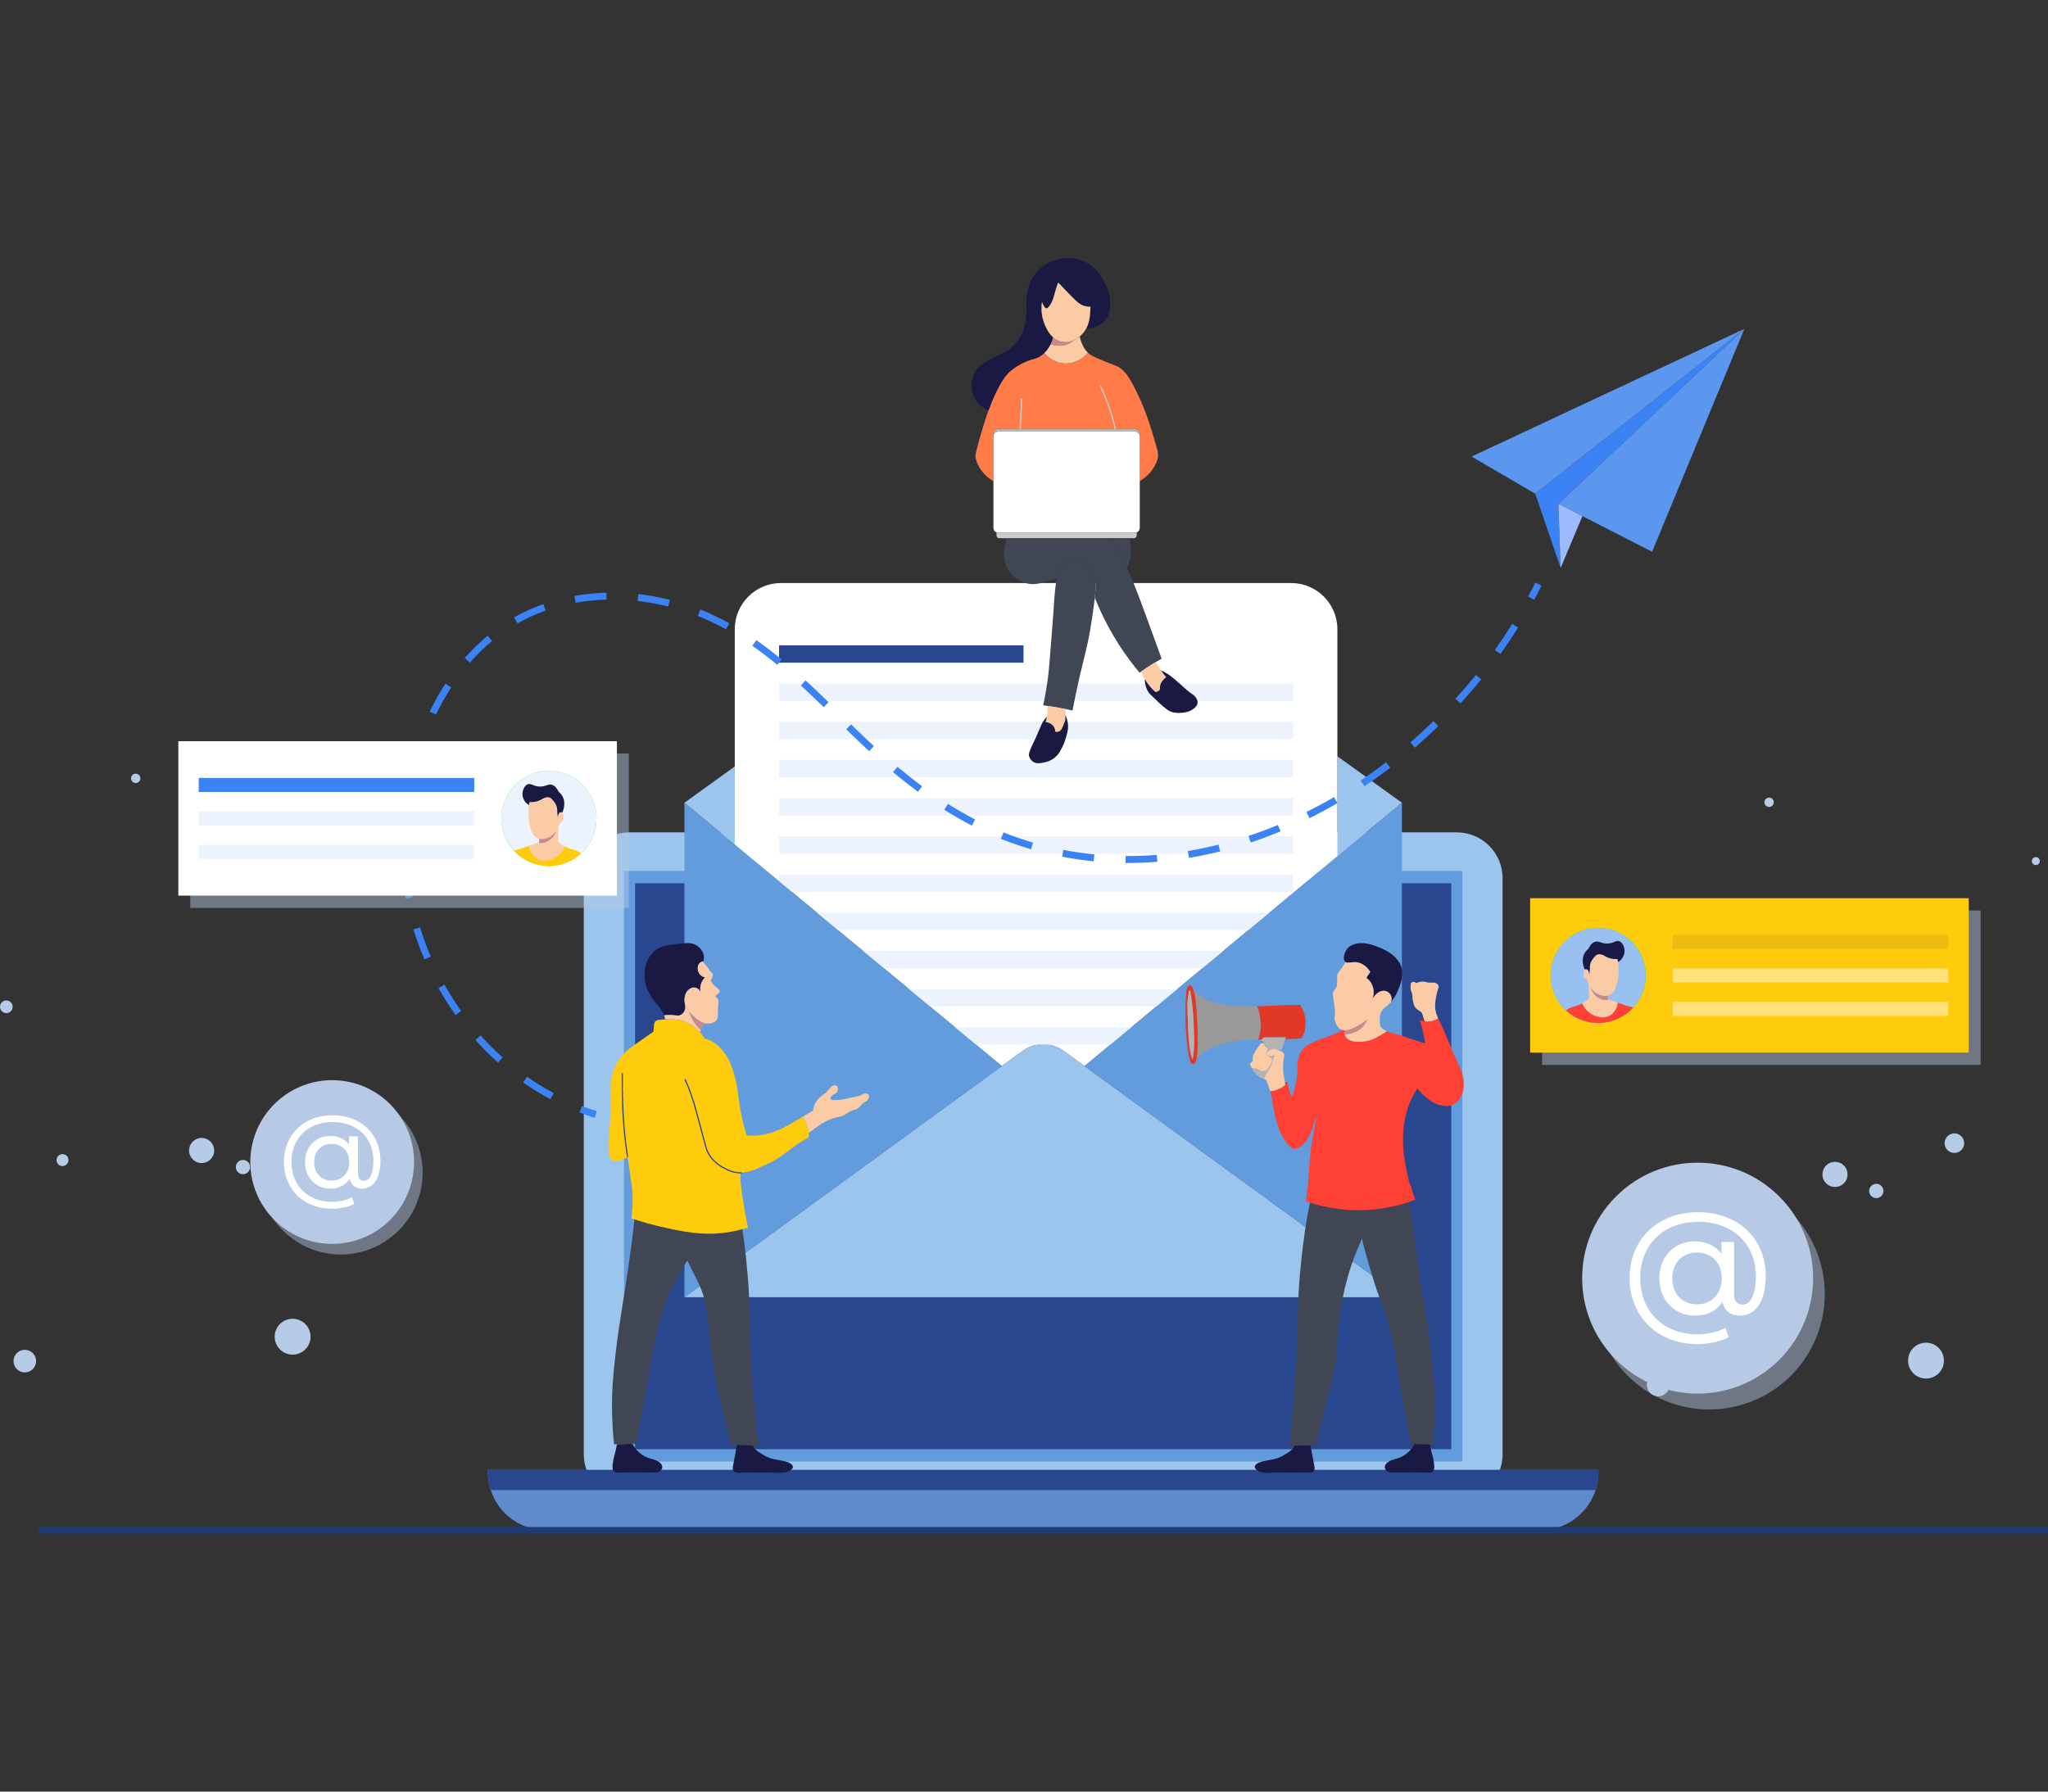 <svg width="160" height="140" viewBox="0 0 160 140" fill="none" xmlns="http://www.w3.org/2000/svg">
<rect x="0" y="0" width="160" height="140" fill="#333333" stroke="none"/>
<path d="M1.939 107.245C2.427 107.245 2.822 106.85 2.822 106.362C2.822 105.875 2.427 105.479 1.939 105.479C1.451 105.479 1.056 105.875 1.056 106.362C1.056 106.85 1.451 107.245 1.939 107.245Z" fill="#B6CBE6"/>
<path d="M24.262 104.454C24.262 105.228 23.634 105.855 22.861 105.855C22.087 105.855 21.46 105.228 21.46 104.454C21.46 103.68 22.087 103.053 22.861 103.053C23.634 103.053 24.262 103.68 24.262 104.454Z" fill="#B6CBE6"/>
<path d="M15.753 90.886C16.295 90.886 16.734 90.446 16.734 89.904C16.734 89.362 16.295 88.922 15.753 88.922C15.21 88.922 14.771 89.362 14.771 89.904C14.771 90.446 15.21 90.886 15.753 90.886Z" fill="#B6CBE6"/>
<path d="M25.842 87.449C25.842 87.871 25.499 88.213 25.077 88.213C24.655 88.213 24.312 87.871 24.312 87.449C24.312 87.026 24.655 86.684 25.077 86.684C25.499 86.684 25.842 87.026 25.842 87.449Z" fill="#B6CBE6"/>
<path d="M0.495 79.168C0.769 79.168 0.99 78.946 0.99 78.672C0.99 78.399 0.769 78.177 0.495 78.177C0.222 78.177 0 78.399 0 78.672C0 78.946 0.222 79.168 0.495 79.168Z" fill="#B6CBE6"/>
<path d="M10.97 60.822C10.97 61.024 10.806 61.188 10.604 61.188C10.402 61.188 10.238 61.024 10.238 60.822C10.238 60.62 10.402 60.456 10.604 60.456C10.806 60.456 10.97 60.62 10.97 60.822Z" fill="#B6CBE6"/>
<path d="M31.755 65.418C31.755 65.59 31.615 65.73 31.443 65.73C31.27 65.73 31.13 65.59 31.13 65.418C31.13 65.245 31.27 65.106 31.443 65.106C31.615 65.106 31.755 65.245 31.755 65.418Z" fill="#B6CBE6"/>
<path d="M19.195 91.713C19.48 91.596 19.615 91.269 19.497 90.984C19.379 90.7 19.053 90.564 18.768 90.683C18.483 90.8 18.348 91.127 18.466 91.412C18.584 91.696 18.91 91.832 19.195 91.713Z" fill="#B6CBE6"/>
<path d="M5.35 90.652C5.35 90.909 5.141 91.117 4.884 91.117C4.627 91.117 4.418 90.909 4.418 90.652C4.418 90.395 4.627 90.186 4.884 90.186C5.141 90.186 5.35 90.395 5.35 90.652Z" fill="#B6CBE6"/>
<path d="M129.547 109.115C130.034 109.115 130.43 108.719 130.43 108.232C130.43 107.744 130.034 107.349 129.547 107.349C129.059 107.349 128.664 107.744 128.664 108.232C128.664 108.719 129.059 109.115 129.547 109.115Z" fill="#B6CBE6"/>
<path d="M151.869 106.323C151.869 107.097 151.242 107.724 150.468 107.724C149.695 107.724 149.067 107.097 149.067 106.323C149.067 105.55 149.695 104.922 150.468 104.922C151.242 104.922 151.869 105.55 151.869 106.323Z" fill="#B6CBE6"/>
<path d="M144.052 92.468C144.436 92.084 144.436 91.463 144.052 91.079C143.669 90.696 143.047 90.696 142.664 91.079C142.281 91.463 142.281 92.084 142.664 92.468C143.047 92.851 143.669 92.851 144.052 92.468Z" fill="#B6CBE6"/>
<path d="M153.432 89.506C153.529 89.095 153.274 88.683 152.864 88.586C152.453 88.489 152.041 88.743 151.944 89.154C151.847 89.565 152.101 89.977 152.512 90.074C152.923 90.171 153.335 89.917 153.432 89.506Z" fill="#B6CBE6"/>
<path d="M128.597 80.542C128.597 80.815 128.376 81.037 128.102 81.037C127.829 81.037 127.607 80.815 127.607 80.542C127.607 80.268 127.829 80.046 128.102 80.046C128.376 80.046 128.597 80.268 128.597 80.542Z" fill="#B6CBE6"/>
<path d="M138.577 62.691C138.577 62.893 138.414 63.057 138.212 63.057C138.009 63.057 137.846 62.893 137.846 62.691C137.846 62.489 138.009 62.325 138.212 62.325C138.414 62.325 138.577 62.489 138.577 62.691Z" fill="#B6CBE6"/>
<path d="M159.362 67.287C159.362 67.459 159.223 67.599 159.05 67.599C158.878 67.599 158.738 67.459 158.738 67.287C158.738 67.114 158.878 66.975 159.05 66.975C159.223 66.975 159.362 67.114 159.362 67.287Z" fill="#B6CBE6"/>
<path d="M146.586 93.624C146.894 93.624 147.144 93.374 147.144 93.066C147.144 92.758 146.894 92.508 146.586 92.508C146.278 92.508 146.028 92.758 146.028 93.066C146.028 93.374 146.278 93.624 146.586 93.624Z" fill="#B6CBE6"/>
<path d="M132.957 92.52C132.957 92.778 132.749 92.986 132.492 92.986C132.234 92.986 132.026 92.778 132.026 92.52C132.026 92.263 132.234 92.055 132.492 92.055C132.749 92.055 132.957 92.263 132.957 92.52Z" fill="#B6CBE6"/>
<g opacity="0.45">
<path d="M26.622 98.028C30.155 98.028 33.019 95.163 33.019 91.631C33.019 88.098 30.155 85.234 26.622 85.234C23.09 85.234 20.226 88.098 20.226 91.631C20.226 95.163 23.09 98.028 26.622 98.028Z" fill="#B6CAE5"/>
</g>
<path d="M32.267 91.829C32.833 88.342 30.464 85.056 26.977 84.49C23.49 83.924 20.204 86.293 19.638 89.78C19.072 93.267 21.44 96.553 24.927 97.119C28.415 97.685 31.701 95.317 32.267 91.829Z" fill="#B6CAE5"/>
<path d="M29.72 90.679C29.72 92.045 29.197 92.881 28.289 92.881C27.775 92.881 27.421 92.607 27.325 92.117C27.003 92.615 26.473 92.881 25.798 92.881C24.657 92.881 23.829 92.013 23.829 90.815C23.829 89.618 24.657 88.766 25.798 88.766C26.417 88.766 26.939 88.999 27.268 89.449V88.798H27.968V91.691C27.968 92.117 28.177 92.27 28.426 92.27C28.9 92.27 29.173 91.691 29.173 90.687C29.173 88.887 27.871 87.681 25.975 87.681C24.054 87.681 22.768 88.967 22.768 90.791C22.768 92.631 24.038 93.917 25.942 93.917C26.433 93.917 27.019 93.813 27.493 93.564L27.67 94.078C27.18 94.327 26.513 94.456 25.942 94.456C23.709 94.456 22.182 92.921 22.182 90.791C22.182 88.67 23.725 87.151 25.975 87.151C28.177 87.151 29.72 88.597 29.72 90.679ZM27.285 90.815C27.285 89.923 26.69 89.385 25.91 89.385C25.107 89.385 24.544 89.939 24.544 90.815C24.544 91.683 25.107 92.254 25.91 92.254C26.69 92.254 27.285 91.707 27.285 90.815Z" fill="white"/>
<g opacity="0.45">
<path d="M136.249 109.723C141.001 108.225 143.64 103.158 142.142 98.406C140.644 93.654 135.577 91.016 130.825 92.513C126.072 94.011 123.434 99.078 124.932 103.83C126.43 108.583 131.497 111.221 136.249 109.723Z" fill="#B6CAE5"/>
</g>
<path d="M139.008 106.257C142.532 102.734 142.532 97.021 139.008 93.498C135.485 89.974 129.772 89.974 126.248 93.498C122.725 97.021 122.725 102.734 126.248 106.257C129.772 109.781 135.485 109.781 139.008 106.257Z" fill="#B6CAE5"/>
<path d="M137.946 99.701C137.946 101.628 137.209 102.807 135.928 102.807C135.203 102.807 134.704 102.421 134.568 101.73C134.115 102.433 133.367 102.807 132.415 102.807C130.805 102.807 129.638 101.583 129.638 99.894C129.638 98.205 130.805 97.003 132.415 97.003C133.287 97.003 134.024 97.332 134.489 97.967V97.049H135.475V101.129C135.475 101.73 135.77 101.945 136.121 101.945C136.79 101.945 137.175 101.129 137.175 99.712C137.175 97.173 135.339 95.473 132.664 95.473C129.955 95.473 128.141 97.287 128.141 99.86C128.141 102.455 129.932 104.269 132.619 104.269C133.31 104.269 134.137 104.122 134.806 103.77L135.056 104.496C134.364 104.847 133.423 105.028 132.619 105.028C129.468 105.028 127.314 102.863 127.314 99.86C127.314 96.867 129.49 94.725 132.664 94.725C135.77 94.725 137.946 96.765 137.946 99.701ZM134.512 99.894C134.512 98.635 133.673 97.876 132.573 97.876C131.44 97.876 130.646 98.658 130.646 99.894C130.646 101.118 131.44 101.923 132.573 101.923C133.673 101.923 134.512 101.152 134.512 99.894Z" fill="white"/>
<path d="M117.388 113.644C117.388 115.621 115.787 117.222 113.81 117.222H49.184C47.209 117.222 45.607 115.621 45.607 113.644V68.619C45.607 66.644 47.209 65.043 49.184 65.043H113.81C115.787 65.043 117.388 66.644 117.388 68.619V113.644Z" fill="#9BC5ED"/>
<path d="M114.246 68.057H48.749V114.208H114.246V68.057Z" fill="#629CDC"/>
<path d="M113.379 69.02H49.616V113.244H113.379V69.02Z" fill="#29478F"/>
<path d="M38.119 114.864V115.033C38.119 117.544 40.154 119.579 42.666 119.579H120.329C122.84 119.579 124.876 117.544 124.876 115.033V114.864H38.119Z" fill="#5F8ACE"/>
<path d="M124.652 116.439C124.796 115.997 124.876 115.524 124.876 115.033V114.864H38.119V115.033C38.119 115.524 38.199 115.997 38.343 116.439H124.652Z" fill="#29478F"/>
<path d="M57.404 59.894V65.993L53.471 62.729L57.404 59.894Z" fill="#9BC5ED"/>
<path d="M109.524 62.729L104.481 66.913V59.095L109.524 62.729Z" fill="#9BC5ED"/>
<path d="M104.482 49.17V66.913L84.73 83.307L83.088 82.11C82.13 81.428 80.846 81.433 79.893 82.121L78.265 83.307L57.404 65.993V49.17C57.404 47.176 59.02 45.56 61.014 45.56H100.872C102.866 45.56 104.482 47.176 104.482 49.17Z" fill="white"/>
<path d="M109.524 101.366H53.471L66.456 91.908L78.265 83.307L79.893 82.121C80.846 81.433 82.13 81.428 83.087 82.11L84.73 83.307L96.539 91.908L109.524 101.366Z" fill="#9BC5ED"/>
<path d="M79.962 50.428H60.864V51.781H79.962V50.428Z" fill="#29478F"/>
<path d="M101.021 53.412H60.864V54.765H101.021V53.412Z" fill="#ECF2FE"/>
<path d="M101.021 56.397H60.864V57.749H101.021V56.397Z" fill="#ECF2FE"/>
<path d="M101.021 59.381H60.864V60.734H101.021V59.381Z" fill="#ECF2FE"/>
<path d="M101.021 62.365H60.864V63.718H101.021V62.365Z" fill="#ECF2FE"/>
<path d="M101.021 65.349H60.864V66.702H101.021V65.349Z" fill="#ECF2FE"/>
<path d="M101.021 68.334H60.864V69.686H101.021V68.334Z" fill="#ECF2FE"/>
<path d="M101.021 71.318H60.864V72.671H101.021V71.318Z" fill="#ECF2FE"/>
<path d="M101.021 74.302H60.864V75.655H101.021V74.302Z" fill="#ECF2FE"/>
<path d="M101.021 77.287H60.864V78.64H101.021V77.287Z" fill="#ECF2FE"/>
<path d="M101.021 80.271H60.864V81.624H101.021V80.271Z" fill="#ECF2FE"/>
<path d="M109.524 62.729V101.366L96.539 91.908L84.73 83.307L104.482 66.913L109.524 62.729Z" fill="#629CDC"/>
<path d="M78.265 83.307L66.456 91.908L53.471 101.366V62.729L57.404 65.993L78.265 83.307Z" fill="#629CDC"/>
<path d="M46.46 87.35C46.061 87.224 45.661 87.084 45.272 86.933L45.466 86.429C45.845 86.575 46.234 86.712 46.623 86.835L46.46 87.35Z" fill="#3B82F4"/>
<path d="M42.998 85.893C42.268 85.504 41.552 85.064 40.868 84.586L41.178 84.143C41.844 84.609 42.542 85.037 43.253 85.417L42.998 85.893ZM38.91 83.035C38.294 82.486 37.7 81.892 37.145 81.269L37.548 80.91C38.09 81.517 38.669 82.097 39.27 82.632L38.91 83.035ZM35.59 79.317C35.112 78.644 34.663 77.934 34.258 77.207L34.729 76.944C35.126 77.653 35.563 78.347 36.03 79.004L35.59 79.317ZM33.158 74.968C32.833 74.206 32.545 73.418 32.301 72.625L32.818 72.466C33.056 73.241 33.338 74.011 33.655 74.756L33.158 74.968ZM31.695 70.206C31.535 69.39 31.418 68.559 31.346 67.735L31.885 67.689C31.955 68.493 32.069 69.305 32.225 70.102L31.695 70.206ZM88.124 67.433C88.059 67.433 87.994 67.433 87.929 67.433L87.933 66.892C88.739 66.898 89.56 66.868 90.374 66.802L90.418 67.34C89.654 67.402 88.882 67.433 88.124 67.433ZM85.441 67.303C84.616 67.222 83.786 67.102 82.975 66.946L83.078 66.415C83.872 66.568 84.685 66.686 85.494 66.765L85.441 67.303ZM92.888 67.035L92.8 66.502C93.594 66.37 94.399 66.202 95.194 66.004L95.325 66.528C94.516 66.73 93.697 66.901 92.888 67.035ZM80.553 66.361C80.22 66.264 79.884 66.159 79.554 66.049C79.1 65.897 78.644 65.73 78.196 65.551L78.397 65.049C78.835 65.224 79.281 65.388 79.725 65.536C80.049 65.644 80.378 65.747 80.704 65.842L80.553 66.361ZM97.713 65.834L97.543 65.321C98.307 65.067 99.079 64.78 99.835 64.466L100.042 64.966C99.273 65.284 98.49 65.576 97.713 65.834ZM31.805 65.253L31.264 65.242C31.282 64.41 31.346 63.572 31.454 62.753L31.989 62.823C31.884 63.623 31.822 64.441 31.805 65.253ZM75.931 64.514C75.212 64.144 74.485 63.727 73.771 63.277L74.059 62.82C74.76 63.262 75.473 63.67 76.178 64.034L75.931 64.514ZM102.304 63.935L102.063 63.452C102.787 63.092 103.512 62.701 104.219 62.289L104.491 62.756C103.774 63.174 103.038 63.571 102.304 63.935ZM71.718 61.873C71.079 61.401 70.423 60.884 69.767 60.336L70.114 59.921C70.761 60.463 71.409 60.973 72.039 61.438L71.718 61.873ZM106.597 61.439L106.296 60.99C106.97 60.539 107.64 60.059 108.289 59.564L108.617 59.993C107.959 60.495 107.279 60.982 106.597 61.439ZM32.438 60.427L31.913 60.301C32.109 59.485 32.346 58.68 32.617 57.908L33.127 58.087C32.862 58.841 32.63 59.629 32.438 60.427ZM67.905 58.698C67.393 58.227 66.875 57.734 66.323 57.194L66.113 56.988L66.492 56.602L66.701 56.808C67.249 57.345 67.763 57.833 68.271 58.3L67.905 58.698ZM110.541 58.422L110.186 58.014C110.776 57.5 111.366 56.956 111.99 56.351L112.366 56.739C111.735 57.35 111.138 57.901 110.541 58.422ZM34.059 55.837L33.573 55.602C33.941 54.838 34.353 54.105 34.797 53.422L35.25 53.716C34.819 54.38 34.418 55.094 34.059 55.837ZM64.353 55.26C63.666 54.591 63.099 54.053 62.569 53.566L62.935 53.169C63.468 53.659 64.039 54.2 64.73 54.873L64.353 55.26ZM114.1 54.963L113.702 54.597C114.252 53.999 114.79 53.375 115.302 52.742L115.723 53.082C115.203 53.723 114.657 54.356 114.1 54.963ZM60.723 51.951C60.052 51.398 59.417 50.912 58.78 50.467L59.09 50.024C59.739 50.477 60.385 50.972 61.067 51.534L60.723 51.951ZM36.712 51.779L36.305 51.423C36.863 50.786 37.466 50.196 38.098 49.671L38.444 50.087C37.834 50.594 37.251 51.163 36.712 51.779ZM117.224 51.103L116.784 50.79C117.254 50.128 117.711 49.442 118.142 48.75L118.601 49.035C118.164 49.737 117.701 50.432 117.224 51.103ZM56.715 49.173C56.282 48.934 55.843 48.713 55.41 48.514C55.117 48.381 54.817 48.253 54.517 48.134L54.715 47.632C55.024 47.754 55.333 47.885 55.634 48.023C56.08 48.227 56.532 48.454 56.976 48.7L56.715 49.173ZM40.429 48.709L40.163 48.239C40.882 47.832 41.652 47.482 42.45 47.201L42.629 47.711C41.861 47.981 41.121 48.317 40.429 48.709ZM52.202 47.394C51.414 47.198 50.609 47.053 49.81 46.963L49.87 46.426C50.693 46.518 51.522 46.668 52.332 46.87L52.202 47.394ZM44.971 47.099L44.877 46.567C45.686 46.423 46.525 46.339 47.37 46.317L47.384 46.857C46.566 46.879 45.755 46.96 44.971 47.099Z" fill="#3B82F4"/>
<path d="M119.855 46.872L119.38 46.616C119.574 46.255 119.766 45.887 119.949 45.52L120.432 45.762C120.247 46.133 120.053 46.507 119.855 46.872Z" fill="#3B82F4"/>
<path d="M136.277 25.7L121.747 39.371L121.926 44.38L119.941 38.578L136.277 25.7Z" fill="#3B82F4"/>
<path d="M136.277 25.7L119.941 38.578L114.968 35.677L136.277 25.7Z" fill="#5B97EF"/>
<path d="M136.277 25.7L129.073 43.113L123.626 40.331L121.748 39.371L136.277 25.7Z" fill="#5B97EF"/>
<path d="M123.626 40.331L121.926 44.381L121.748 39.371L123.626 40.331Z" fill="#9DBBFB"/>
<path d="M83.903 26.585C83.787 26.688 83.642 26.79 83.463 26.869C82.922 27.112 82.393 27.006 82.071 26.892C82.106 26.82 82.138 26.749 82.164 26.68C82.192 26.608 82.214 26.538 82.233 26.472C82.245 26.431 82.254 26.392 82.263 26.354C82.366 26.445 82.479 26.525 82.604 26.587C82.609 26.591 82.615 26.593 82.62 26.596C82.684 26.627 82.751 26.654 82.821 26.676C83.192 26.791 83.567 26.741 83.903 26.585Z" fill="#C68C8B"/>
<path d="M85.004 27.577C84.498 28.169 83.748 28.485 83.005 28.394C82.317 28.31 81.844 27.904 81.575 27.588C81.714 27.454 81.82 27.317 81.897 27.198C81.967 27.093 82.014 27.003 82.045 26.945C82.054 26.927 82.063 26.909 82.072 26.892C82.393 27.006 82.922 27.111 83.464 26.869C83.642 26.79 83.787 26.688 83.903 26.585C84.028 26.526 84.147 26.454 84.259 26.37C84.292 26.345 84.325 26.319 84.356 26.293C84.377 26.403 84.406 26.521 84.448 26.644C84.505 26.814 84.644 27.215 84.988 27.561L85.004 27.577Z" fill="#FBCBA5"/>
<path d="M90.407 35.96C90.386 36.022 90.362 36.086 90.334 36.151C90.334 36.151 90.194 36.487 89.959 36.797C89.689 37.153 89.338 37.417 89.044 37.596V33.894C89.044 33.691 88.88 33.527 88.677 33.527H77.98C77.776 33.527 77.612 33.691 77.612 33.894V37.606C77.203 37.362 76.799 37.013 76.512 36.516C76.389 36.304 76.304 36.092 76.244 35.89C76.197 35.728 76.196 35.555 76.236 35.391C76.429 34.613 76.614 33.968 76.758 33.493C76.932 32.92 77.089 32.45 77.231 32.059C77.525 31.248 77.752 30.782 77.914 30.459C78.219 29.853 78.452 29.498 78.699 29.229C78.784 29.135 78.872 29.051 78.966 28.972C79.534 28.486 80.202 28.229 80.302 28.191C80.791 28.007 80.956 28.044 81.293 27.816C81.4 27.744 81.492 27.667 81.574 27.589C81.844 27.904 82.316 28.31 83.005 28.394C83.747 28.485 84.498 28.169 85.004 27.577C85.151 27.72 85.332 27.837 86.265 28.222C87.189 28.603 87.213 28.572 87.42 28.702C87.874 28.986 88.133 29.371 88.457 29.964C89.242 31.398 89.7 32.748 90.003 33.733C90.119 34.105 90.267 34.605 90.428 35.204C90.494 35.452 90.489 35.717 90.407 35.96Z" fill="#FF7B48"/>
<path d="M86.731 23.68C86.729 24.051 86.726 24.582 86.346 25.034C85.998 25.449 85.523 25.574 85.377 25.606C85.189 25.648 85.017 25.654 84.876 25.646C85.148 25.128 85.171 24.546 85.195 23.971C85.068 23.973 84.913 23.96 84.747 23.914C84.364 23.807 84.129 23.583 83.732 23.178C83.302 22.742 82.943 22.364 82.67 22.069C82.565 22.353 82.493 22.587 82.447 22.746C82.333 23.152 82.287 23.422 82.086 23.762C81.895 24.083 81.788 24.092 81.748 24.089C81.67 24.082 81.605 24.013 81.514 23.844C81.478 23.776 81.439 23.693 81.4 23.595C81.329 24.099 81.362 24.615 81.523 25.102C81.662 25.53 81.879 25.982 82.209 26.302V26.303C82.227 26.32 82.245 26.337 82.263 26.354C82.255 26.392 82.245 26.431 82.234 26.472C82.215 26.538 82.192 26.608 82.164 26.68C82.138 26.749 82.107 26.82 82.072 26.892C82.063 26.909 82.055 26.927 82.045 26.945C82.014 27.003 81.967 27.093 81.897 27.198C81.82 27.317 81.714 27.454 81.575 27.588C81.493 27.666 81.4 27.744 81.294 27.815C80.956 28.043 80.791 28.007 80.303 28.191C80.203 28.229 79.534 28.486 78.966 28.972C78.873 29.051 78.785 29.135 78.699 29.228C78.452 29.497 78.219 29.853 77.915 30.459C77.752 30.782 77.525 31.248 77.232 32.058C76.902 31.937 76.56 31.729 76.297 31.372C75.869 30.792 75.891 30.151 75.9 29.994C75.906 29.897 75.956 29.232 76.46 28.675C76.644 28.472 76.935 28.312 77.511 27.998C78.473 27.475 78.589 27.512 78.946 27.217C79.394 26.849 79.653 26.428 79.786 26.166C80.061 25.631 80.114 25.16 80.172 24.602C80.254 23.809 80.124 23.776 80.207 23.166C80.259 22.787 80.354 22.097 80.849 21.439C81.418 20.683 82.192 20.403 82.518 20.307C82.783 20.229 83.688 19.979 84.665 20.412C85.464 20.765 85.86 21.374 86.102 21.742C86.302 22.05 86.737 22.738 86.731 23.68Z" fill="#1A1943"/>
<path d="M87.13 33.736C87.117 33.67 87.102 33.604 87.086 33.538C86.958 32.959 86.792 32.379 86.594 31.811C86.395 31.237 86.159 30.668 85.891 30.119L85.977 30.077C86.246 30.63 86.484 31.202 86.685 31.78C86.883 32.351 87.05 32.935 87.179 33.517C87.195 33.583 87.21 33.65 87.223 33.718L87.13 33.736Z" fill="#CCCCCC"/>
<path d="M79.723 33.732L79.628 33.722C79.635 33.656 79.64 33.591 79.645 33.524C79.672 33.2 79.693 32.901 79.709 32.608C79.736 32.11 79.753 31.611 79.758 31.127L79.854 31.128C79.848 31.614 79.831 32.114 79.804 32.613C79.788 32.907 79.767 33.207 79.74 33.531C79.735 33.599 79.73 33.665 79.723 33.732Z" fill="#CCCCCC"/>
<path d="M89.044 34.094V41.258C89.044 41.415 88.945 41.55 88.805 41.602C88.766 41.617 88.722 41.625 88.677 41.625H77.98C77.935 41.625 77.892 41.617 77.852 41.602C77.712 41.55 77.612 41.415 77.612 41.258V34.094C77.612 33.891 77.777 33.727 77.98 33.727H88.677C88.88 33.727 89.044 33.891 89.044 34.094Z" fill="white"/>
<path d="M89.044 33.894V34.094C89.044 33.891 88.88 33.727 88.677 33.727H77.98C77.777 33.727 77.612 33.891 77.612 34.094V33.894C77.612 33.691 77.777 33.527 77.98 33.527H88.677C88.88 33.527 89.044 33.691 89.044 33.894Z" fill="#B4B6B5"/>
<path d="M88.805 41.602V41.844C88.805 41.962 88.709 42.058 88.591 42.058H78.066C77.947 42.058 77.852 41.962 77.852 41.844V41.602C77.892 41.617 77.935 41.625 77.98 41.625H88.677C88.722 41.625 88.766 41.617 88.805 41.602Z" fill="#CCCCCC"/>
<path d="M88.371 42.909C88.389 43.517 88.222 44.019 88.041 44.379C87.963 44.205 87.864 43.986 87.738 43.708C87.425 43.014 87.33 42.803 87.121 42.559C86.936 42.342 86.73 42.18 86.528 42.058H88.226C88.305 42.305 88.363 42.59 88.371 42.909Z" fill="#404654"/>
<path d="M90.754 51.473C90.611 51.552 90.465 51.636 90.316 51.724C90.197 51.795 90.076 51.869 89.954 51.945C89.673 52.121 89.409 52.299 89.162 52.475C89.118 52.506 89.075 52.537 89.032 52.568C88.763 52.248 88.495 51.912 88.232 51.557C87.007 49.906 86.146 48.243 85.534 46.711C85.625 45.906 85.619 45.471 85.433 44.969C85.327 44.684 85.091 44.081 84.489 43.802C84.379 43.752 83.904 43.532 83.444 43.736C83.087 43.894 82.93 44.222 82.766 44.58C82.671 44.788 82.606 44.983 82.557 45.217C82.43 45.26 82.295 45.301 82.155 45.341C81.249 45.597 80.796 45.724 80.239 45.591C80.135 45.566 79.152 45.313 78.673 44.374C78.332 43.707 78.438 43.067 78.506 42.658C78.543 42.44 78.598 42.239 78.662 42.058H86.528C86.729 42.18 86.936 42.342 87.121 42.559C87.33 42.803 87.424 43.014 87.738 43.708C87.864 43.986 87.963 44.205 88.041 44.379C88.366 45.099 88.338 45.027 88.371 45.107C88.938 46.48 89.417 47.805 89.654 48.457C89.886 49.099 90.265 50.139 90.754 51.473Z" fill="#404654"/>
<path d="M85.534 46.711C85.52 46.83 85.505 46.955 85.488 47.091C85.258 48.902 85.01 50.068 85.01 50.068C84.784 51.138 84.678 51.454 84.4 52.645C84.126 53.819 83.925 54.807 83.789 55.523C83.616 55.484 83.44 55.447 83.262 55.412C83.071 55.373 82.876 55.336 82.678 55.3C82.392 55.248 82.111 55.202 81.836 55.161C81.724 55.143 81.611 55.127 81.501 55.112C81.698 54.186 81.811 53.425 81.878 52.912C81.948 52.376 82.018 51.481 82.156 49.713C82.246 48.548 82.292 47.966 82.3 47.824C82.326 47.386 82.353 46.837 82.433 46.08C82.471 45.721 82.507 45.45 82.557 45.217C82.606 44.983 82.671 44.788 82.767 44.58C82.931 44.222 83.087 43.894 83.445 43.736C83.904 43.532 84.379 43.752 84.489 43.802C85.091 44.081 85.327 44.684 85.433 44.969C85.62 45.471 85.625 45.907 85.534 46.711Z" fill="#404654"/>
<path d="M91.11 52.916C91.023 52.976 90.918 53.063 90.825 53.191C90.761 53.279 90.658 53.418 90.628 53.618C90.606 53.768 90.644 53.815 90.605 53.896C90.568 53.969 90.48 54.044 90.271 54.077C89.995 53.837 89.686 53.505 89.433 53.063V53.062C89.391 52.989 89.35 52.913 89.312 52.834C89.253 52.711 89.204 52.59 89.162 52.475C89.409 52.299 89.673 52.121 89.954 51.945C90.076 51.869 90.197 51.795 90.316 51.724C90.366 51.828 90.422 51.934 90.484 52.043C90.553 52.163 90.624 52.277 90.696 52.383C90.832 52.584 90.972 52.761 91.11 52.916Z" fill="#FBCBA5"/>
<path d="M93.559 54.94C93.535 55.141 93.387 55.269 93.277 55.362C92.934 55.65 92.525 55.685 92.296 55.702C92.094 55.716 91.758 55.737 91.39 55.575C91.232 55.505 91.08 55.378 90.778 55.125C90.686 55.047 90.463 54.833 90.023 54.409C89.847 54.24 89.801 54.196 89.74 54.109C89.559 53.853 89.504 53.602 89.475 53.457C89.445 53.315 89.434 53.183 89.434 53.064C89.686 53.505 89.995 53.837 90.271 54.077C90.481 54.044 90.568 53.969 90.606 53.896C90.645 53.815 90.606 53.768 90.628 53.619C90.658 53.418 90.761 53.279 90.825 53.191C90.918 53.064 91.023 52.976 91.11 52.917C90.973 52.761 90.832 52.584 90.696 52.384C90.852 52.452 91.03 52.542 91.217 52.66C91.442 52.803 91.6 52.936 91.823 53.123C92.023 53.291 92.039 53.318 92.451 53.682C92.686 53.888 92.803 53.991 92.85 54.029C93.172 54.28 93.293 54.308 93.421 54.502C93.48 54.588 93.584 54.746 93.559 54.94Z" fill="#1A1943"/>
<path d="M83.261 55.412C83.254 55.562 83.246 55.712 83.239 55.866C83.239 55.867 83.239 55.867 83.239 55.867C83.236 55.955 83.233 56.045 83.23 56.135C83.228 56.19 83.227 56.245 83.225 56.3V56.301C83.174 56.41 83.133 56.508 83.101 56.593C83.007 56.837 82.94 57.063 82.734 57.155C82.626 57.204 82.517 57.197 82.443 57.185C82.442 57.106 82.429 56.932 82.314 56.764C82.158 56.538 81.924 56.477 81.826 56.451C81.778 56.439 81.731 56.43 81.686 56.426C81.726 56.302 81.762 56.16 81.79 56C81.79 55.999 81.79 55.999 81.791 55.999C81.8 55.952 81.807 55.902 81.814 55.852C81.849 55.588 81.849 55.354 81.836 55.161C82.11 55.202 82.392 55.248 82.678 55.3C82.876 55.336 83.071 55.373 83.261 55.412Z" fill="#FBCBA5"/>
<path d="M83.335 57.431C83.234 57.791 83.159 58.061 82.98 58.405C82.813 58.726 82.704 58.936 82.468 59.147C82.086 59.487 81.667 59.566 81.513 59.592C81.225 59.643 80.939 59.692 80.693 59.518C80.673 59.504 80.425 59.325 80.384 59.022C80.375 58.945 80.375 58.839 80.581 58.368C80.695 58.106 80.727 58.067 80.868 57.763C80.934 57.623 81.018 57.429 81.184 57.042C81.388 56.57 81.381 56.581 81.409 56.527C81.426 56.496 81.444 56.463 81.465 56.428C81.539 56.303 81.643 56.157 81.79 56C81.762 56.16 81.726 56.302 81.686 56.426C81.731 56.43 81.777 56.439 81.826 56.451C81.923 56.477 82.158 56.538 82.313 56.764C82.429 56.932 82.442 57.106 82.443 57.185C82.517 57.197 82.626 57.204 82.734 57.155C82.94 57.063 83.007 56.837 83.101 56.593C83.133 56.508 83.174 56.41 83.225 56.301V56.3C83.227 56.245 83.228 56.19 83.23 56.135C83.233 56.045 83.235 55.955 83.239 55.867C83.275 55.948 83.303 56.025 83.325 56.096C83.361 56.207 83.385 56.304 83.4 56.384C83.416 56.458 83.437 56.568 83.442 56.713C83.45 56.916 83.424 57.105 83.335 57.431Z" fill="#1A1943"/>
<path d="M85.195 23.971C85.17 24.546 85.147 25.128 84.876 25.646C84.874 25.649 84.873 25.652 84.871 25.655C84.745 25.893 84.567 26.113 84.356 26.292C84.325 26.319 84.292 26.345 84.259 26.37C84.147 26.454 84.028 26.526 83.903 26.585C83.567 26.741 83.192 26.791 82.821 26.676C82.751 26.654 82.683 26.627 82.62 26.596C82.615 26.593 82.609 26.591 82.604 26.587C82.479 26.525 82.366 26.445 82.263 26.353C82.245 26.337 82.227 26.32 82.209 26.303V26.302C81.879 25.982 81.661 25.53 81.522 25.102C81.362 24.615 81.329 24.099 81.4 23.595C81.438 23.693 81.477 23.776 81.513 23.844C81.604 24.013 81.67 24.082 81.747 24.089C81.787 24.092 81.895 24.083 82.085 23.762C82.287 23.422 82.332 23.151 82.447 22.746C82.493 22.587 82.564 22.352 82.669 22.069C82.943 22.364 83.301 22.741 83.731 23.178C84.129 23.583 84.364 23.807 84.747 23.913C84.913 23.96 85.067 23.972 85.195 23.971Z" fill="#FBCBA5"/>
<g opacity="0.45">
<path d="M49.127 58.881H14.863V70.948H49.127V58.881Z" fill="#B6CAE5"/>
</g>
<path d="M48.196 57.919H13.932V69.986H48.196V57.919Z" fill="white"/>
<path d="M44.751 67.171C46.528 66.14 47.132 63.863 46.1 62.086C45.069 60.309 42.792 59.705 41.015 60.737C39.238 61.769 38.634 64.045 39.666 65.822C40.697 67.599 42.974 68.203 44.751 67.171Z" fill="#00FF00"/>
<path d="M46.595 64.217C46.525 65.203 46.076 66.072 45.401 66.692C44.673 67.36 43.682 67.739 42.619 67.663C41.626 67.592 40.752 67.138 40.131 66.454C39.471 65.728 39.098 64.743 39.174 63.687C39.32 61.638 41.1 60.095 43.15 60.242C45.199 60.388 46.742 62.168 46.595 64.217Z" fill="#ECF2FE"/>
<path d="M41.499 64.871C41.564 65.057 41.652 65.243 41.801 65.372C41.899 65.456 42.011 65.509 42.13 65.536C42.414 65.602 42.735 65.522 42.981 65.375C43.172 65.261 43.334 65.1 43.462 64.915C43.526 64.822 43.583 64.723 43.629 64.621L43.629 64.62C43.653 64.567 43.675 64.513 43.693 64.46C43.71 64.412 43.724 64.364 43.737 64.316C43.803 64.287 43.89 64.232 43.951 64.135C44.025 64.016 44.022 63.896 44.019 63.816C44.014 63.665 43.962 63.55 43.928 63.49C43.904 63.48 43.806 63.447 43.725 63.498C43.701 63.513 43.682 63.533 43.661 63.569C43.596 63.675 43.585 63.796 43.587 63.878C43.559 63.764 43.534 63.616 43.534 63.443C43.534 63.422 43.534 63.401 43.535 63.38C43.542 63.153 43.483 62.927 43.352 62.741C43.337 62.719 43.321 62.697 43.304 62.675C43.174 62.504 43.081 62.38 42.944 62.327C42.686 62.225 42.397 62.418 42.253 62.497C42.055 62.606 41.774 62.693 41.364 62.68C41.349 62.757 41.337 62.834 41.326 62.911C41.236 63.564 41.28 64.251 41.499 64.871Z" fill="#FBCBA5"/>
<path d="M40.821 61.977C40.794 62.323 40.971 62.571 41.02 62.637C41.023 62.641 41.026 62.645 41.029 62.648C41.127 62.776 41.238 62.859 41.326 62.911C41.337 62.834 41.349 62.756 41.364 62.68C41.773 62.693 42.055 62.606 42.253 62.497C42.397 62.418 42.686 62.225 42.944 62.326C43.08 62.38 43.174 62.504 43.304 62.675C43.32 62.697 43.337 62.719 43.352 62.74C43.483 62.927 43.542 63.153 43.535 63.38C43.534 63.4 43.534 63.422 43.534 63.443C43.534 63.615 43.559 63.764 43.587 63.878C43.585 63.795 43.596 63.675 43.66 63.568C43.682 63.533 43.701 63.512 43.725 63.497C43.806 63.447 43.904 63.48 43.928 63.489C43.97 63.401 44.246 62.807 43.957 62.251C43.865 62.074 43.742 61.951 43.64 61.869C43.548 61.665 43.393 61.415 43.132 61.33C42.818 61.228 42.666 61.467 42.187 61.465C41.652 61.462 41.49 61.163 41.2 61.296C40.87 61.446 40.824 61.946 40.821 61.977Z" fill="#1A1943"/>
<path d="M41.349 66.086C41.397 66.511 41.615 66.883 41.95 67.084C42.604 67.477 43.359 67.012 43.474 66.938C43.834 66.706 44.029 66.384 44.131 66.144C43.921 66.034 43.745 65.909 43.6 65.786C43.595 65.608 43.593 65.422 43.598 65.231C43.602 65.019 43.613 64.815 43.629 64.621C43.582 64.723 43.526 64.822 43.462 64.915C43.327 65.346 43.023 65.686 42.626 65.819C42.431 65.885 42.248 65.889 42.101 65.873C42.104 65.851 42.106 65.829 42.109 65.807C42.069 65.822 42.026 65.837 41.981 65.854C41.87 65.895 41.744 65.941 41.605 65.992C41.51 66.027 41.425 66.058 41.349 66.086Z" fill="#FBCBA5"/>
<path d="M45.177 66.544C44.857 66.366 44.727 66.408 44.346 66.247C44.271 66.215 44.199 66.18 44.131 66.144C44.124 66.159 44.118 66.175 44.111 66.19C44.103 66.206 44.096 66.222 44.088 66.238C44.072 66.27 44.055 66.303 44.036 66.337C44.028 66.35 44.021 66.362 44.013 66.375C44.006 66.388 43.998 66.401 43.99 66.414C43.981 66.427 43.973 66.439 43.965 66.453C43.956 66.466 43.947 66.479 43.938 66.492C43.925 66.509 43.913 66.527 43.899 66.544C43.879 66.57 43.858 66.596 43.836 66.622C43.821 66.639 43.806 66.657 43.79 66.674C43.766 66.699 43.741 66.725 43.714 66.75C43.701 66.762 43.688 66.775 43.673 66.787C43.669 66.791 43.664 66.795 43.66 66.799C43.655 66.803 43.65 66.807 43.645 66.811C43.637 66.819 43.628 66.826 43.619 66.833C43.618 66.833 43.618 66.833 43.618 66.834C43.613 66.838 43.607 66.843 43.602 66.847C43.593 66.854 43.584 66.86 43.576 66.867C43.574 66.868 43.572 66.87 43.57 66.871C43.569 66.872 43.568 66.873 43.566 66.874C43.559 66.88 43.551 66.885 43.544 66.89C43.543 66.891 43.542 66.892 43.54 66.893C43.519 66.908 43.497 66.923 43.475 66.938C43.359 67.012 42.604 67.477 41.95 67.084C41.928 67.071 41.906 67.057 41.885 67.042C41.879 67.038 41.874 67.034 41.869 67.031C41.864 67.027 41.858 67.023 41.854 67.019C41.843 67.011 41.833 67.004 41.823 66.995C41.813 66.987 41.803 66.979 41.793 66.97C41.783 66.962 41.774 66.953 41.764 66.945C41.755 66.936 41.746 66.928 41.737 66.919C41.736 66.918 41.735 66.917 41.734 66.915C41.726 66.907 41.717 66.899 41.709 66.89C41.7 66.881 41.691 66.871 41.682 66.861C41.674 66.852 41.665 66.842 41.657 66.832C41.65 66.824 41.644 66.816 41.638 66.808C41.637 66.807 41.636 66.806 41.636 66.806C41.635 66.805 41.635 66.805 41.634 66.804C41.63 66.798 41.624 66.791 41.62 66.785C41.615 66.778 41.61 66.772 41.605 66.765C41.605 66.764 41.604 66.763 41.603 66.762C41.594 66.75 41.586 66.738 41.578 66.726L41.577 66.725C41.567 66.709 41.556 66.693 41.546 66.676C41.538 66.663 41.531 66.65 41.523 66.636C41.51 66.615 41.499 66.593 41.488 66.57C41.477 66.547 41.466 66.524 41.456 66.501C41.451 66.489 41.446 66.477 41.442 66.465C41.441 66.463 41.44 66.461 41.439 66.458C41.436 66.45 41.432 66.442 41.43 66.433C41.429 66.431 41.429 66.43 41.428 66.428C41.424 66.416 41.419 66.405 41.416 66.393C41.411 66.381 41.407 66.368 41.404 66.356C41.4 66.344 41.397 66.331 41.393 66.319C41.386 66.293 41.38 66.268 41.374 66.243C41.371 66.23 41.369 66.217 41.366 66.204C41.364 66.191 41.361 66.178 41.36 66.165C41.357 66.152 41.355 66.139 41.353 66.126C41.353 66.122 41.352 66.119 41.352 66.116C41.351 66.106 41.349 66.096 41.348 66.086C41.061 66.191 40.893 66.251 40.767 66.291C40.438 66.394 40.258 66.43 40.131 66.454C40.751 67.138 41.626 67.592 42.619 67.663C43.682 67.739 44.673 67.36 45.401 66.692C45.297 66.613 45.214 66.565 45.177 66.544Z" fill="#FFCC0D"/>
<path d="M42.101 65.872C42.248 65.889 42.431 65.885 42.626 65.819C43.022 65.686 43.327 65.346 43.462 64.915C43.334 65.1 43.172 65.261 42.981 65.374C42.735 65.522 42.413 65.602 42.13 65.536C42.126 65.614 42.121 65.695 42.112 65.779C42.111 65.788 42.11 65.797 42.108 65.806C42.106 65.829 42.103 65.851 42.101 65.872Z" fill="#C68C8B"/>
<path d="M37.05 60.791H15.523V61.886H37.05V60.791Z" fill="#3B82F4"/>
<path d="M37.05 63.405H15.523V64.5H37.05V63.405Z" fill="#ECF2FE"/>
<path d="M37.05 66.018H15.523V67.113H37.05V66.018Z" fill="#ECF2FE"/>
<g opacity="0.45">
<path d="M154.738 71.149H120.474V83.216H154.738V71.149Z" fill="#B6CAE5"/>
</g>
<path d="M153.806 70.186H119.542V82.253H153.806V70.186Z" fill="#FFCC0D"/>
<path d="M125.361 79.909C127.397 79.632 128.823 77.757 128.546 75.721C128.268 73.685 126.393 72.26 124.357 72.537C122.321 72.814 120.896 74.689 121.173 76.725C121.45 78.761 123.325 80.187 125.361 79.909Z" fill="#00FF00"/>
<path d="M121.143 76.485C121.213 77.471 121.662 78.34 122.337 78.96C123.065 79.628 124.056 80.007 125.119 79.931C126.112 79.86 126.987 79.405 127.607 78.722C128.267 77.995 128.64 77.011 128.564 75.955C128.418 73.905 126.638 72.363 124.589 72.509C122.539 72.656 120.997 74.435 121.143 76.485Z" fill="#98C0F1"/>
<path d="M126.239 77.138C126.174 77.324 126.086 77.511 125.937 77.639C125.839 77.723 125.727 77.777 125.608 77.804C125.324 77.87 125.003 77.79 124.757 77.642C124.566 77.529 124.404 77.368 124.276 77.182C124.212 77.089 124.156 76.99 124.109 76.888L124.109 76.888C124.085 76.835 124.064 76.781 124.045 76.727C124.028 76.68 124.014 76.632 124.001 76.583C123.935 76.554 123.848 76.499 123.787 76.402C123.713 76.283 123.717 76.164 123.72 76.084C123.724 75.933 123.776 75.818 123.81 75.757C123.834 75.748 123.932 75.715 124.013 75.765C124.037 75.78 124.056 75.8 124.077 75.836C124.142 75.943 124.153 76.063 124.151 76.146C124.179 76.031 124.204 75.883 124.204 75.71C124.204 75.689 124.204 75.668 124.203 75.648C124.196 75.421 124.255 75.195 124.386 75.008C124.401 74.987 124.418 74.965 124.434 74.943C124.564 74.772 124.657 74.648 124.794 74.594C125.052 74.493 125.341 74.686 125.485 74.765C125.683 74.874 125.964 74.961 126.374 74.948C126.389 75.024 126.401 75.102 126.412 75.179C126.502 75.832 126.458 76.519 126.239 77.138Z" fill="#FBCBA5"/>
<path d="M126.917 74.245C126.944 74.591 126.767 74.839 126.718 74.904C126.715 74.908 126.712 74.912 126.709 74.916C126.611 75.044 126.5 75.127 126.412 75.179C126.401 75.101 126.389 75.024 126.374 74.947C125.964 74.96 125.683 74.873 125.485 74.764C125.341 74.685 125.052 74.492 124.794 74.594C124.658 74.648 124.564 74.771 124.434 74.943C124.417 74.965 124.401 74.987 124.386 75.008C124.255 75.194 124.196 75.42 124.203 75.648C124.204 75.668 124.204 75.689 124.204 75.71C124.204 75.883 124.179 76.031 124.151 76.145C124.153 76.063 124.142 75.942 124.077 75.836C124.056 75.8 124.037 75.78 124.013 75.765C123.932 75.715 123.834 75.748 123.81 75.757C123.767 75.669 123.492 75.075 123.781 74.519C123.873 74.341 123.996 74.218 124.098 74.136C124.19 73.932 124.345 73.683 124.606 73.598C124.92 73.496 125.072 73.735 125.551 73.732C126.086 73.729 126.248 73.43 126.538 73.563C126.868 73.714 126.914 74.213 126.917 74.245Z" fill="#1A1943"/>
<path d="M126.39 78.354C126.342 78.779 126.123 79.151 125.788 79.352C125.134 79.745 124.38 79.28 124.264 79.206C123.904 78.974 123.71 78.652 123.607 78.412C123.818 78.302 123.994 78.177 124.138 78.054C124.143 77.876 124.145 77.69 124.141 77.499C124.136 77.287 124.125 77.083 124.11 76.889C124.156 76.991 124.212 77.09 124.276 77.183C124.411 77.614 124.716 77.954 125.112 78.087C125.307 78.153 125.49 78.157 125.638 78.141C125.635 78.119 125.632 78.097 125.63 78.075C125.669 78.09 125.712 78.105 125.757 78.122C125.868 78.163 125.994 78.209 126.133 78.26C126.228 78.295 126.313 78.326 126.39 78.354Z" fill="#FBCBA5"/>
<path d="M122.337 78.96C123.065 79.628 124.056 80.007 125.119 79.931C126.112 79.86 126.987 79.405 127.607 78.722C127.48 78.698 127.3 78.662 126.972 78.558C126.845 78.518 126.677 78.458 126.39 78.353C126.389 78.363 126.387 78.373 126.386 78.383C126.386 78.386 126.385 78.39 126.385 78.393C126.383 78.406 126.381 78.419 126.379 78.433C126.377 78.445 126.375 78.459 126.372 78.471C126.37 78.484 126.367 78.497 126.364 78.51C126.358 78.536 126.352 78.561 126.345 78.586C126.342 78.599 126.338 78.611 126.334 78.624C126.331 78.636 126.327 78.648 126.323 78.66C126.319 78.672 126.315 78.684 126.31 78.696C126.31 78.698 126.309 78.699 126.308 78.701C126.306 78.709 126.302 78.718 126.299 78.726C126.298 78.728 126.297 78.731 126.296 78.733C126.292 78.745 126.287 78.757 126.282 78.768C126.272 78.792 126.262 78.815 126.25 78.837C126.24 78.86 126.228 78.882 126.215 78.904C126.208 78.918 126.2 78.931 126.192 78.944C126.182 78.96 126.172 78.977 126.161 78.993L126.161 78.993C126.152 79.006 126.144 79.018 126.135 79.03C126.135 79.031 126.134 79.032 126.133 79.033C126.128 79.039 126.123 79.046 126.119 79.052C126.114 79.059 126.109 79.065 126.104 79.072C126.104 79.072 126.103 79.073 126.103 79.073C126.102 79.074 126.101 79.075 126.101 79.076C126.094 79.084 126.088 79.091 126.081 79.099C126.073 79.109 126.065 79.119 126.056 79.129C126.047 79.139 126.038 79.148 126.029 79.157C126.021 79.166 126.013 79.175 126.004 79.183C126.003 79.185 126.002 79.186 126.001 79.186C125.992 79.195 125.983 79.204 125.974 79.212C125.964 79.221 125.955 79.23 125.945 79.238C125.935 79.246 125.925 79.255 125.915 79.263C125.905 79.271 125.895 79.279 125.885 79.287C125.88 79.29 125.875 79.294 125.87 79.298C125.864 79.302 125.859 79.306 125.853 79.31C125.832 79.324 125.81 79.338 125.788 79.352C125.134 79.744 124.38 79.28 124.264 79.206C124.241 79.191 124.219 79.176 124.198 79.16C124.196 79.159 124.196 79.159 124.194 79.158C124.187 79.153 124.179 79.147 124.172 79.141C124.17 79.141 124.169 79.14 124.168 79.139C124.166 79.137 124.164 79.136 124.162 79.135C124.154 79.128 124.145 79.121 124.137 79.115C124.131 79.11 124.125 79.106 124.12 79.101C124.12 79.101 124.12 79.101 124.119 79.101C124.111 79.094 124.101 79.086 124.093 79.079C124.088 79.075 124.083 79.071 124.078 79.067C124.074 79.063 124.069 79.059 124.065 79.054C124.05 79.042 124.037 79.03 124.024 79.017C123.997 78.992 123.972 78.967 123.948 78.941C123.933 78.924 123.917 78.907 123.902 78.89C123.88 78.864 123.859 78.838 123.839 78.812C123.826 78.794 123.813 78.777 123.801 78.759C123.791 78.746 123.782 78.733 123.774 78.72C123.765 78.707 123.757 78.694 123.748 78.681C123.74 78.668 123.732 78.656 123.725 78.643C123.717 78.63 123.71 78.617 123.703 78.604C123.684 78.571 123.666 78.538 123.65 78.505C123.642 78.489 123.635 78.473 123.628 78.458C123.621 78.442 123.614 78.427 123.607 78.412C123.539 78.448 123.467 78.482 123.392 78.514C123.012 78.675 122.881 78.633 122.561 78.812C122.525 78.833 122.442 78.88 122.337 78.96Z" fill="#FF4035"/>
<path d="M125.637 78.14C125.49 78.157 125.307 78.152 125.112 78.087C124.716 77.954 124.411 77.613 124.276 77.182C124.404 77.367 124.566 77.528 124.757 77.642C125.003 77.79 125.324 77.87 125.609 77.803C125.612 77.882 125.617 77.963 125.626 78.046C125.627 78.055 125.628 78.065 125.63 78.074C125.632 78.096 125.635 78.118 125.637 78.14Z" fill="#C68C8B"/>
<g opacity="0.45">
<g opacity="0.45">
<path d="M152.215 73.06H130.688V74.154H152.215V73.06Z" fill="#A38116"/>
</g>
<path d="M152.215 75.673H130.688V76.768H152.215V75.673Z" fill="white"/>
<path d="M152.215 78.286H130.688V79.381H152.215V78.286Z" fill="white"/>
</g>
<path d="M67.819 85.905C67.74 86.033 67.649 86.054 67.492 86.162C67.219 86.348 67.262 86.441 67.031 86.601C66.831 86.74 66.802 86.668 66.468 86.826C66.143 86.98 66.121 87.071 65.836 87.19C65.63 87.277 65.554 87.266 65.3 87.33C64.795 87.457 64.432 87.668 64.175 87.817C64.026 87.904 64.031 87.912 63.436 88.342C63.337 88.414 63.252 88.475 63.177 88.529C63.153 88.336 63.105 88.11 63.014 87.866C62.922 87.624 62.809 87.425 62.704 87.271C62.944 87.128 63.218 86.963 63.52 86.777C63.529 86.672 63.552 86.522 63.618 86.355C63.728 86.079 63.895 85.907 64.042 85.76C64.331 85.469 64.361 85.563 64.604 85.305C64.829 85.066 64.906 84.877 65.135 84.823C65.179 84.812 65.278 84.79 65.36 84.844C65.462 84.913 65.466 85.058 65.467 85.096C65.467 85.117 65.469 85.242 65.381 85.353C65.308 85.446 65.239 85.445 65.113 85.53C65.047 85.574 64.959 85.646 64.872 85.766C64.87 85.794 64.87 85.842 64.899 85.883C64.948 85.954 65.05 85.962 65.108 85.964C65.611 85.979 66.163 85.851 66.163 85.851C67.21 85.608 67.224 85.619 67.304 85.562C67.342 85.535 67.469 85.44 67.631 85.449C67.659 85.451 67.803 85.46 67.867 85.562C67.948 85.693 67.837 85.875 67.819 85.905Z" fill="#FBCBA5"/>
<path d="M51.688 114.828C51.652 114.891 51.6 114.946 51.537 114.986C51.372 115.089 51.185 115.069 51.001 115.067C50.856 115.064 50.71 115.065 50.565 115.064C50.263 115.06 49.962 115.056 49.661 115.055C49.408 115.054 49.155 115.055 48.902 115.059C48.664 115.063 48.421 115.087 48.183 115.072C48.169 115.071 48.155 115.07 48.14 115.068C48 115.055 47.9 114.958 47.874 114.822C47.832 114.604 47.872 114.367 47.906 114.151C47.927 114.018 47.955 113.885 47.993 113.757C48.059 113.537 48.136 113.238 48.194 112.86C48.597 112.847 49 112.834 49.403 112.821C49.527 113.055 49.665 113.226 49.771 113.339C49.955 113.538 50.178 113.708 50.422 113.832C50.677 113.961 50.953 113.998 51.213 114.102C51.496 114.216 51.885 114.476 51.688 114.828Z" fill="#1A1943"/>
<path d="M59.25 112.976C59.106 112.97 58.962 112.965 58.818 112.96C58.404 112.944 57.989 112.928 57.576 112.912C57.423 112.906 57.269 112.901 57.116 112.895C56.763 111.356 56.456 110.113 56.24 109.255C55.894 107.881 55.655 106.467 55.499 105.061C55.371 103.903 55.316 102.732 55.049 101.594C54.788 100.484 54.165 99.522 53.693 98.494C53.693 98.494 53.084 99.519 53.082 99.522C51.557 102.092 51.087 105.016 50.602 107.914C50.406 109.086 50.106 110.768 49.673 112.813C49.583 112.815 49.492 112.818 49.403 112.821C49 112.834 48.597 112.847 48.195 112.86C48.121 112.863 48.048 112.865 47.975 112.867C47.892 112.093 47.808 111.023 47.812 109.747C47.814 108.694 47.875 107.71 48.058 106.08C48.36 103.385 48.62 102.25 49.043 99.348C49.177 98.431 49.374 97.015 49.577 95.25C50.257 95.379 50.991 95.482 51.776 95.542C54.121 95.722 56.186 95.466 57.845 95.09C58.04 96.257 58.253 97.771 58.402 99.54C58.578 101.629 58.569 102.943 58.621 104.657C58.68 106.606 58.831 109.442 59.25 112.976Z" fill="#404654"/>
<path d="M55.059 101.472H55.059V101.471L55.059 101.472Z" fill="#E23827"/>
<path d="M61.942 114.638C61.932 114.725 61.865 114.808 61.802 114.861C61.423 115.179 60.831 115.079 60.375 115.079C59.828 115.078 59.281 115.078 58.735 115.077C58.382 115.077 58.029 115.086 57.678 115.085C57.547 115.084 57.406 115.054 57.321 114.955C57.238 114.856 57.235 114.72 57.258 114.599C57.364 114.037 57.47 113.474 57.575 112.912C57.989 112.928 58.404 112.944 58.818 112.96C58.841 113.015 58.871 113.071 58.909 113.127C59.03 113.308 59.179 113.402 59.479 113.591C59.662 113.706 59.847 113.823 60.116 113.923C60.425 114.038 60.755 114.074 61.077 114.139C61.342 114.194 61.788 114.274 61.925 114.543C61.94 114.574 61.945 114.607 61.942 114.638Z" fill="#1A1943"/>
<path d="M54.83 77.771C54.812 77.726 54.788 77.656 54.77 77.568C54.799 77.63 54.819 77.699 54.83 77.771Z" fill="#E23827"/>
<path d="M54.83 77.771C54.812 77.726 54.788 77.656 54.77 77.568C54.799 77.63 54.819 77.699 54.83 77.771Z" fill="#E23827"/>
<path d="M54.731 77.52C54.657 77.357 54.527 77.235 54.369 77.188C54.257 77.155 54.151 77.166 54.063 77.193C53.944 77.229 53.857 77.293 53.829 77.313C53.534 77.53 53.489 77.916 53.476 78.053C53.459 78.246 53.499 78.398 53.523 78.545C53.523 78.545 53.523 78.545 53.523 78.545C53.545 78.681 53.552 78.813 53.484 78.968C53.461 79.019 53.378 79.2 53.193 79.299C52.979 79.413 52.795 79.331 52.454 79.31C52.316 79.302 52.125 79.301 51.891 79.337C51.853 79.242 51.8 79.153 51.729 79.028C51.528 78.671 51.335 78.506 51.131 78.254C51.131 78.254 50.816 77.865 50.609 77.377C50.509 77.142 50.246 76.499 50.396 75.699C50.443 75.447 50.558 74.877 51.027 74.411C51.536 73.907 52.142 73.842 53.065 73.744C53.677 73.679 54.083 73.642 54.458 73.902C54.531 73.952 54.95 74.243 54.992 74.749C55.001 74.859 54.99 74.959 54.972 75.044C54.963 75.087 54.929 75.119 54.887 75.129C54.886 75.129 54.886 75.13 54.886 75.13C54.818 75.147 54.75 75.176 54.689 75.227C54.492 75.392 54.47 75.693 54.563 75.939C54.593 76.017 54.634 76.09 54.686 76.151C54.821 76.31 55.001 76.361 55.081 76.379C55.001 76.458 54.788 76.688 54.724 77.059C54.693 77.239 54.706 77.397 54.731 77.52Z" fill="#1A1943"/>
<path d="M55.959 77.768C55.923 77.806 55.898 77.84 55.884 77.861C55.979 77.93 56.093 78.038 56.132 78.194C56.164 78.323 56.12 78.387 56.097 78.638C56.078 78.848 56.105 78.848 56.095 79.108C56.082 79.41 56.075 79.561 56.01 79.672C55.859 79.928 55.503 79.973 55.428 79.982C55.309 79.997 55.193 79.989 55.084 79.965C55.053 79.958 55.022 79.95 54.992 79.941C54.708 79.854 54.464 79.666 54.281 79.505C54.233 79.462 54.189 79.422 54.15 79.385C54.06 79.303 53.945 79.186 53.825 79.029C53.813 79.014 53.801 78.998 53.789 78.982C53.699 78.859 53.608 78.714 53.523 78.545C53.523 78.545 53.523 78.545 53.523 78.544C53.499 78.398 53.458 78.246 53.476 78.052C53.489 77.916 53.534 77.529 53.829 77.313C53.857 77.292 53.944 77.229 54.062 77.193C54.151 77.166 54.257 77.155 54.369 77.188C54.527 77.234 54.657 77.356 54.731 77.519C54.706 77.397 54.692 77.238 54.723 77.058C54.788 76.688 55.001 76.457 55.081 76.378C55.001 76.361 54.821 76.31 54.686 76.151C54.634 76.09 54.593 76.017 54.563 75.938C54.47 75.693 54.492 75.392 54.689 75.227C54.75 75.176 54.818 75.146 54.886 75.129C54.902 75.146 54.918 75.162 54.934 75.179C55.045 75.296 55.134 75.401 55.204 75.488C55.44 75.785 55.371 75.773 55.512 75.911C55.586 75.984 55.676 76.056 55.688 76.175C55.694 76.241 55.674 76.3 55.657 76.352C55.609 76.495 55.545 76.52 55.539 76.606C55.537 76.629 55.538 76.683 55.628 76.81C55.787 77.032 56.048 77.228 56.103 77.269C56.155 77.308 56.22 77.354 56.229 77.428C56.236 77.487 56.203 77.536 56.169 77.585C56.11 77.671 56.051 77.672 55.959 77.768Z" fill="#FBCBA5"/>
<path d="M59.223 91.217C59.342 91.184 59.501 91.136 59.685 91.066L59.223 91.217Z" fill="#E23827"/>
<path d="M55.083 79.965C55.007 80.068 54.928 80.185 54.851 80.318C54.815 80.379 54.783 80.439 54.753 80.497C54.606 80.364 54.449 80.198 54.3 79.993C54.062 79.663 53.916 79.327 53.825 79.029C53.945 79.186 54.06 79.303 54.149 79.386C54.189 79.422 54.233 79.463 54.281 79.505C54.464 79.666 54.707 79.854 54.992 79.941C55.022 79.951 55.052 79.959 55.083 79.965Z" fill="#C68C8B"/>
<path d="M54.753 80.497C54.727 80.549 54.702 80.6 54.68 80.649C54.559 80.514 54.373 80.333 54.122 80.164C53.979 80.067 53.667 79.876 53.226 79.757C52.977 79.691 52.723 79.662 52.467 79.657C52.3 79.654 52.132 79.652 51.965 79.658C51.94 79.496 51.895 79.35 51.891 79.338C51.891 79.338 51.891 79.338 51.891 79.338C52.125 79.301 52.316 79.302 52.454 79.31C52.795 79.332 52.979 79.413 53.193 79.299C53.378 79.2 53.461 79.019 53.484 78.968C53.552 78.813 53.545 78.681 53.523 78.545C53.608 78.715 53.7 78.859 53.79 78.982C53.802 78.999 53.814 79.014 53.826 79.03C53.916 79.327 54.062 79.663 54.301 79.993C54.449 80.198 54.606 80.364 54.753 80.497Z" fill="#FBCBA5"/>
<path d="M63.198 88.86C63.078 88.927 62.899 89.028 62.688 89.159C62.263 89.423 62.035 89.603 61.668 89.871C60.965 90.385 60.613 90.641 60.173 90.856C59.998 90.942 59.833 91.011 59.685 91.067C59.407 91.221 59.109 91.36 58.742 91.473C58.486 91.552 58.231 91.628 57.936 91.644C57.583 91.663 58.42 95.926 58.433 95.922C58.041 96.048 57.431 96.219 56.67 96.32C54.812 96.567 53.292 96.235 51.663 95.865C51.085 95.734 50.281 95.528 49.331 95.211C49.339 95.213 49.431 94.029 49.432 93.91C49.441 92.877 49.241 91.873 49.093 90.856C49.072 90.709 49.05 90.563 49.028 90.417C48.578 90.668 48.061 90.864 47.783 90.65C47.611 90.518 47.587 90.254 47.545 89.73C47.496 89.124 47.564 88.781 47.642 87.932C47.698 87.326 47.734 86.94 47.739 86.428C47.749 85.532 47.653 85.522 47.696 84.923C47.728 84.478 47.779 83.859 48.129 83.19C48.407 82.661 48.754 82.326 48.985 82.108C49.267 81.84 49.435 81.744 50.143 81.252C50.477 81.02 50.782 80.803 51.057 80.605C51.071 80.386 51.084 80.208 51.094 80.08C51.101 79.977 51.133 79.868 51.215 79.798C51.335 79.695 51.523 79.693 51.675 79.677C51.767 79.667 51.86 79.661 51.953 79.658C51.955 79.658 51.956 79.658 51.958 79.658C51.96 79.658 51.962 79.658 51.965 79.658C52.132 79.652 52.3 79.654 52.466 79.657C52.723 79.662 52.977 79.691 53.225 79.757C53.667 79.876 53.979 80.068 54.121 80.164C54.373 80.333 54.559 80.514 54.679 80.65C54.685 80.656 54.691 80.663 54.697 80.669C54.772 80.755 54.819 80.82 54.839 80.848C54.912 80.95 54.971 81.048 55.019 81.137C55.246 81.199 55.499 81.299 55.755 81.459C56.232 81.757 56.49 82.124 56.681 82.4C56.938 82.773 57.15 83.207 57.371 84C57.663 85.049 57.632 85.511 57.825 86.62C57.912 87.117 58.061 87.844 58.328 88.722C58.617 88.748 59.019 88.759 59.488 88.691C60.052 88.608 60.459 88.449 60.759 88.33C60.977 88.243 61.253 88.121 62.265 87.53C62.394 87.455 62.541 87.368 62.704 87.271C62.809 87.426 62.922 87.624 63.013 87.867C63.105 88.11 63.153 88.336 63.176 88.529C63.192 88.656 63.197 88.767 63.198 88.86Z" fill="#FFCC0D"/>
<path d="M57.824 91.693C57.74 91.693 57.656 91.688 57.569 91.677C57.201 91.633 56.936 91.507 56.724 91.406C56.48 91.29 55.833 90.981 55.399 90.311C55.189 89.987 55.119 89.717 55.013 89.31L55.008 89.288C54.863 88.734 54.709 88.171 54.56 87.628C54.471 87.304 54.383 86.981 54.295 86.657C54.089 85.891 53.814 85.118 53.477 84.359L53.56 84.321C53.9 85.085 54.176 85.863 54.384 86.633C54.471 86.957 54.56 87.28 54.648 87.603C54.798 88.147 54.952 88.71 55.096 89.265L55.102 89.286C55.206 89.686 55.274 89.95 55.476 90.261C55.896 90.909 56.526 91.21 56.764 91.323C56.98 91.426 57.227 91.544 57.58 91.586C57.7 91.6 57.816 91.605 57.934 91.598L57.939 91.69C57.901 91.692 57.862 91.693 57.824 91.693Z" fill="#2A458A"/>
<path d="M48.983 90.423C48.891 89.803 48.809 89.222 48.733 88.402C48.649 87.483 48.619 86.755 48.603 86.364C48.569 85.533 48.559 84.687 48.571 83.85L48.663 83.852C48.65 84.686 48.661 85.531 48.695 86.361C48.711 86.751 48.741 87.477 48.825 88.394C48.9 89.212 48.982 89.791 49.074 90.41L48.983 90.423Z" fill="#2A458A"/>
<path d="M112.036 114.823C112.01 114.959 111.91 115.055 111.771 115.069C111.756 115.07 111.742 115.071 111.727 115.072C111.491 115.087 111.249 115.063 111.012 115.059C110.76 115.055 110.508 115.055 110.256 115.056C109.957 115.057 109.657 115.06 109.357 115.064C109.212 115.066 109.067 115.065 108.922 115.067C108.739 115.07 108.553 115.089 108.389 114.987C108.326 114.947 108.274 114.892 108.239 114.829C108.043 114.479 108.43 114.22 108.711 114.107C108.97 114.003 109.245 113.966 109.499 113.838C109.742 113.714 109.964 113.545 110.147 113.347C110.252 113.234 110.39 113.064 110.513 112.831C110.915 112.845 111.315 112.857 111.717 112.87C111.774 113.246 111.851 113.545 111.917 113.763C111.955 113.891 111.983 114.023 112.004 114.155C112.038 114.37 112.077 114.606 112.036 114.823Z" fill="#1A1943"/>
<path d="M102.63 114.956C102.546 115.054 102.405 115.084 102.275 115.085C101.925 115.086 101.574 115.077 101.223 115.077C100.679 115.078 100.135 115.078 99.59 115.079C99.136 115.079 98.547 115.179 98.169 114.862C98.107 114.81 98.039 114.727 98.03 114.641C98.027 114.609 98.032 114.577 98.047 114.545C98.183 114.277 98.627 114.198 98.892 114.144C99.212 114.078 99.54 114.043 99.848 113.928C100.116 113.829 100.3 113.713 100.482 113.598C100.78 113.41 100.929 113.316 101.05 113.136C101.087 113.08 101.117 113.024 101.141 112.969C101.347 112.961 101.553 112.954 101.759 112.946C101.965 112.938 102.171 112.93 102.377 112.922C102.482 113.482 102.588 114.042 102.693 114.601C102.716 114.722 102.713 114.858 102.63 114.956Z" fill="#1A1943"/>
<path d="M105.13 75.184L105.113 75.174C105.131 75.142 105.149 75.109 105.167 75.074L105.184 75.083C105.166 75.118 105.148 75.152 105.13 75.184Z" fill="#00FFFF"/>
<path d="M109.22 77.394C109.059 77.786 108.849 78.087 108.66 78.304C108.682 78.249 108.7 78.192 108.713 78.136C108.746 77.897 108.641 77.653 108.43 77.52C108.423 77.515 108.416 77.511 108.409 77.507C108.396 77.499 108.382 77.492 108.368 77.485C108.354 77.478 108.34 77.472 108.327 77.466C108.313 77.46 108.299 77.455 108.285 77.451C108.272 77.446 108.258 77.442 108.244 77.439C108.238 77.437 108.233 77.436 108.227 77.435C108.222 77.433 108.217 77.433 108.212 77.432C108.206 77.43 108.2 77.429 108.194 77.428C108.193 77.428 108.192 77.428 108.19 77.428C108.19 77.428 108.189 77.428 108.188 77.427C108.184 77.427 108.179 77.426 108.174 77.426C108.173 77.425 108.173 77.425 108.172 77.425C108.171 77.425 108.169 77.425 108.167 77.425C108.161 77.424 108.154 77.423 108.148 77.423C108.147 77.423 108.146 77.423 108.146 77.423C108.142 77.422 108.137 77.422 108.133 77.422C108.133 77.422 108.132 77.422 108.131 77.422C108.128 77.421 108.124 77.421 108.12 77.421C108.114 77.421 108.107 77.421 108.1 77.421C108.093 77.421 108.085 77.421 108.078 77.421C108.073 77.421 108.067 77.422 108.061 77.422C108.057 77.422 108.053 77.423 108.049 77.423C108.043 77.424 108.038 77.424 108.032 77.425C108.026 77.425 108.02 77.426 108.014 77.427C108.007 77.428 108 77.429 107.992 77.43C107.985 77.431 107.978 77.433 107.971 77.434C107.964 77.436 107.956 77.438 107.95 77.439C107.928 77.444 107.907 77.45 107.887 77.458C107.88 77.46 107.873 77.462 107.867 77.465C107.852 77.47 107.839 77.476 107.825 77.482C107.818 77.485 107.811 77.488 107.804 77.491C107.798 77.494 107.791 77.498 107.784 77.501C107.778 77.504 107.771 77.507 107.764 77.511H107.764C107.753 77.517 107.742 77.523 107.731 77.53C107.728 77.531 107.726 77.533 107.723 77.534C107.711 77.542 107.699 77.549 107.687 77.557C107.675 77.565 107.662 77.574 107.65 77.583C107.637 77.592 107.624 77.602 107.611 77.612C107.605 77.617 107.598 77.621 107.593 77.626C107.581 77.636 107.569 77.646 107.557 77.656C107.548 77.665 107.538 77.674 107.528 77.683C107.523 77.687 107.519 77.692 107.514 77.696C107.505 77.704 107.496 77.713 107.488 77.721C107.483 77.727 107.477 77.732 107.471 77.738C107.462 77.748 107.453 77.757 107.444 77.767C107.44 77.772 107.435 77.777 107.431 77.782C107.424 77.789 107.418 77.797 107.411 77.805C107.405 77.812 107.399 77.82 107.392 77.827C107.388 77.832 107.384 77.838 107.38 77.843C107.374 77.85 107.367 77.858 107.361 77.866C107.355 77.874 107.35 77.882 107.344 77.889C107.336 77.9 107.329 77.91 107.321 77.921C107.313 77.931 107.306 77.942 107.299 77.953C107.292 77.963 107.285 77.974 107.278 77.985C107.271 77.996 107.265 78.006 107.258 78.017C107.257 78.02 107.255 78.022 107.254 78.025C107.245 78.038 107.238 78.052 107.23 78.065C107.227 78.072 107.223 78.079 107.22 78.086C107.216 78.092 107.212 78.099 107.209 78.106C107.206 78.112 107.203 78.117 107.2 78.123C107.197 78.13 107.193 78.138 107.19 78.146C107.191 78.142 107.193 78.138 107.194 78.135C107.196 78.131 107.197 78.127 107.199 78.123C107.274 77.94 107.312 77.742 107.312 77.544C107.312 77.532 107.312 77.52 107.311 77.509C107.311 77.505 107.311 77.501 107.311 77.498C107.311 77.487 107.31 77.477 107.31 77.466C107.31 77.466 107.31 77.466 107.31 77.466C107.31 77.465 107.31 77.465 107.31 77.465C107.309 77.452 107.308 77.439 107.307 77.426C107.306 77.413 107.305 77.4 107.304 77.387C107.304 77.386 107.304 77.384 107.303 77.383C107.302 77.371 107.301 77.36 107.299 77.348C107.298 77.335 107.296 77.323 107.294 77.31C107.292 77.3 107.291 77.29 107.289 77.281C107.288 77.273 107.286 77.266 107.285 77.26C107.283 77.249 107.281 77.24 107.279 77.23C107.276 77.218 107.274 77.206 107.271 77.194C107.268 77.182 107.265 77.169 107.261 77.157C107.258 77.145 107.255 77.133 107.251 77.122C107.251 77.12 107.25 77.118 107.25 77.117C107.246 77.105 107.243 77.093 107.239 77.082C107.231 77.057 107.222 77.032 107.212 77.008C107.203 76.984 107.193 76.96 107.181 76.936C107.177 76.925 107.171 76.915 107.166 76.904C107.166 76.903 107.165 76.901 107.164 76.9C107.16 76.891 107.155 76.883 107.151 76.875C107.148 76.868 107.144 76.861 107.14 76.855C107.14 76.855 107.14 76.854 107.14 76.854C107.136 76.847 107.133 76.841 107.129 76.834C107.128 76.832 107.126 76.83 107.125 76.828C107.12 76.819 107.115 76.81 107.109 76.801C107.107 76.797 107.105 76.794 107.103 76.791C107.098 76.783 107.093 76.775 107.088 76.767C107.081 76.757 107.074 76.747 107.067 76.737C107.065 76.734 107.063 76.731 107.061 76.728C107.056 76.721 107.051 76.714 107.046 76.707C107.044 76.705 107.043 76.703 107.041 76.701C107.033 76.69 107.025 76.68 107.016 76.669C107.012 76.663 107.007 76.657 107.002 76.651C106.999 76.648 106.997 76.645 106.994 76.642C106.992 76.639 106.989 76.636 106.986 76.633C106.985 76.631 106.983 76.629 106.981 76.627C106.973 76.618 106.965 76.609 106.957 76.6C106.955 76.598 106.953 76.596 106.951 76.594C106.947 76.59 106.943 76.585 106.939 76.581C106.935 76.577 106.93 76.573 106.926 76.569C106.924 76.566 106.922 76.564 106.919 76.562C106.911 76.554 106.903 76.546 106.895 76.538C106.892 76.536 106.889 76.533 106.887 76.531C106.88 76.525 106.874 76.519 106.867 76.513C106.861 76.508 106.855 76.502 106.848 76.497C106.827 76.479 106.806 76.462 106.783 76.445C106.761 76.428 106.759 76.409 106.757 76.389C106.761 76.381 106.766 76.372 106.77 76.364C106.772 76.361 106.774 76.357 106.776 76.354C106.78 76.346 106.785 76.338 106.79 76.33C106.795 76.321 106.801 76.312 106.806 76.304C106.819 76.284 106.833 76.265 106.847 76.246C106.86 76.228 106.873 76.21 106.887 76.192C106.9 76.174 106.914 76.156 106.927 76.138C106.933 76.129 106.94 76.119 106.946 76.11C106.949 76.105 106.952 76.101 106.955 76.096C106.958 76.091 106.962 76.087 106.965 76.082C106.974 76.067 106.983 76.052 106.992 76.036C106.997 76.027 107.002 76.017 107.007 76.008C107.01 76.001 107.013 75.994 107.017 75.987C107.02 75.979 107.024 75.97 107.028 75.96C107.032 75.95 107.036 75.939 107.04 75.927C106.947 75.8 106.855 75.673 106.745 75.567C106.73 75.554 106.715 75.541 106.7 75.528C106.692 75.522 106.685 75.516 106.677 75.51C106.666 75.501 106.654 75.492 106.643 75.483C106.631 75.474 106.619 75.465 106.608 75.457C106.602 75.453 106.597 75.449 106.592 75.445C106.582 75.438 106.572 75.431 106.562 75.424C106.561 75.424 106.561 75.423 106.56 75.423C106.554 75.418 106.547 75.414 106.54 75.409C106.531 75.403 106.521 75.397 106.512 75.391C106.496 75.381 106.479 75.371 106.463 75.361C106.446 75.352 106.429 75.343 106.413 75.334C106.404 75.329 106.396 75.325 106.387 75.32C106.37 75.312 106.353 75.303 106.336 75.296C106.323 75.29 106.31 75.284 106.297 75.278C106.283 75.273 106.27 75.268 106.257 75.263C106.245 75.258 106.233 75.254 106.222 75.25C106.221 75.25 106.22 75.249 106.219 75.249C106.217 75.249 106.216 75.248 106.215 75.248C106.202 75.243 106.189 75.239 106.176 75.235C106.163 75.231 106.15 75.228 106.137 75.224C106.135 75.224 106.134 75.224 106.133 75.223C106.129 75.222 106.125 75.221 106.121 75.22C106.111 75.218 106.102 75.216 106.093 75.213C106.086 75.212 106.079 75.21 106.071 75.209C106.064 75.207 106.057 75.206 106.05 75.205C106.043 75.203 106.036 75.202 106.029 75.201C106.022 75.2 106.014 75.198 106.007 75.197C105.999 75.196 105.99 75.195 105.981 75.194C105.978 75.193 105.974 75.193 105.97 75.192C105.966 75.192 105.962 75.192 105.958 75.191C105.953 75.19 105.948 75.19 105.942 75.189C105.935 75.189 105.927 75.188 105.919 75.187C105.663 75.176 105.435 75.241 105.198 75.227C105.169 75.213 105.144 75.197 105.121 75.18C104.889 74.994 105.006 74.618 105.105 74.375C105.232 74.106 105.445 73.906 105.71 73.818C106.406 73.546 107.118 73.781 107.774 74.043C108.411 74.306 109.02 74.671 109.361 75.281C109.73 75.965 109.499 76.716 109.22 77.394Z" fill="#1A1943"/>
<path d="M107.203 78.139L107.186 78.131C107.27 77.939 107.29 77.891 107.293 77.885L107.295 77.881L107.302 77.887L107.311 77.883L107.309 77.891L107.311 77.891C107.307 77.901 107.271 77.985 107.203 78.139Z" fill="#00FFFF"/>
<path d="M107.212 77.008C107.222 77.033 107.231 77.057 107.239 77.082C107.231 77.057 107.222 77.033 107.212 77.008Z" fill="#F6B1C3"/>
<path d="M112.187 77.944C112.154 78.132 112.109 78.39 112.119 78.661C112.134 79.071 112.269 79.393 112.363 79.587H112.362C112.216 79.681 112.003 79.786 111.729 79.826C111.568 79.85 111.42 79.847 111.294 79.83C111.276 79.763 111.254 79.684 111.224 79.582C111.211 79.536 111.196 79.486 111.179 79.429C111.114 79.208 111.092 79.152 111.035 79.094C110.96 79.018 110.903 79.017 110.752 78.899C110.689 78.85 110.624 78.792 110.584 78.748C110.548 78.709 110.451 78.594 110.373 78.151C110.324 77.869 110.373 77.76 110.281 77.537C110.255 77.473 110.209 77.382 110.202 77.249C110.199 77.191 110.206 77.189 110.208 77.035C110.208 76.903 110.203 76.887 110.219 76.853C110.254 76.778 110.347 76.723 110.443 76.725C110.558 76.728 110.628 76.811 110.638 76.824C110.856 76.723 111.033 76.702 111.152 76.701C111.402 76.699 111.411 76.783 111.715 76.787C111.908 76.789 112.032 76.753 112.196 76.831C112.316 76.888 112.352 76.952 112.361 76.969C112.412 77.066 112.385 77.167 112.375 77.198C112.315 77.378 112.241 77.632 112.187 77.944Z" fill="#FBCBA5"/>
<path d="M110.733 85.059C110.674 84.98 110.622 84.904 110.573 84.826C110.329 84.432 110.165 84 110.084 83.541L110.103 83.538C110.183 83.994 110.347 84.424 110.589 84.815C110.638 84.893 110.69 84.969 110.748 85.048L110.733 85.059Z" fill="#00FFFF"/>
<path d="M100.811 86.015L100.811 86.015L100.829 86.006L100.811 86.015Z" fill="#00FFFF"/>
<path d="M102.846 87.182L102.827 87.181C102.84 86.957 102.833 86.736 102.806 86.485C102.781 86.262 102.747 86.077 102.703 85.842C102.65 85.562 102.585 85.212 102.509 84.645C102.449 84.204 102.4 83.755 102.362 83.31L102.382 83.309C102.419 83.752 102.469 84.201 102.528 84.643C102.604 85.209 102.669 85.558 102.722 85.839C102.766 86.074 102.8 86.259 102.825 86.483C102.852 86.735 102.859 86.957 102.846 87.182Z" fill="#00FFFF"/>
<path d="M100.422 84.765V84.765H100.422C100.278 84.894 100.076 85.04 99.81 85.146C99.794 85.152 99.779 85.158 99.764 85.164C99.753 85.168 99.741 85.172 99.729 85.176C99.716 85.181 99.703 85.185 99.69 85.19C99.678 85.194 99.667 85.197 99.656 85.201C99.647 85.203 99.639 85.206 99.631 85.208C99.628 85.209 99.625 85.21 99.621 85.211C99.603 85.216 99.586 85.221 99.568 85.225C99.551 85.23 99.533 85.234 99.516 85.238C99.504 85.241 99.492 85.244 99.48 85.246C99.474 85.247 99.469 85.249 99.465 85.249C99.452 85.252 99.44 85.254 99.428 85.257C99.419 85.258 99.41 85.26 99.402 85.261C99.376 85.266 99.351 85.27 99.327 85.273C99.316 85.274 99.305 85.276 99.295 85.277C99.273 85.279 99.253 85.282 99.233 85.283H99.232C99.168 85.08 99.096 84.869 99.065 84.777C99.013 84.626 98.969 84.501 98.938 84.414C98.897 84.389 98.855 84.365 98.813 84.34C98.772 84.317 98.731 84.294 98.691 84.271C98.712 84.268 98.733 84.261 98.752 84.248C98.79 84.222 98.803 84.185 98.825 84.132C98.83 84.121 98.834 84.11 98.839 84.098C98.853 84.064 98.868 84.031 98.883 83.997C98.903 83.952 98.924 83.907 98.946 83.864C99.04 83.681 99.096 83.621 99.175 83.49C99.286 83.309 99.349 83.126 99.475 82.761C99.498 82.696 99.518 82.636 99.536 82.581C99.546 82.548 99.556 82.517 99.565 82.488C99.552 82.487 99.54 82.487 99.526 82.487C99.428 82.486 99.406 82.518 99.291 82.531C99.276 82.532 99.259 82.534 99.24 82.536C99.21 82.538 99.175 82.539 99.141 82.536H99.14C99.114 82.534 99.089 82.53 99.064 82.522C99.03 82.511 98.998 82.494 98.971 82.466C98.949 82.444 98.931 82.414 98.92 82.382C98.918 82.377 98.916 82.372 98.915 82.367C98.914 82.362 98.913 82.357 98.912 82.353C98.908 82.328 98.908 82.302 98.916 82.279C98.917 82.276 98.918 82.274 98.919 82.272C98.921 82.267 98.924 82.262 98.927 82.257C98.93 82.253 98.933 82.248 98.937 82.244C98.939 82.241 98.941 82.239 98.943 82.237C98.946 82.235 98.948 82.232 98.951 82.23C98.953 82.228 98.956 82.225 98.959 82.223C98.977 82.207 99.002 82.19 99.034 82.168C99.161 82.082 99.223 82.04 99.259 82.017C99.263 82.014 99.267 82.012 99.27 82.01C99.273 82.008 99.277 82.006 99.279 82.004C99.282 82.003 99.285 82.001 99.288 81.999C99.29 81.998 99.292 81.997 99.294 81.996C99.302 81.992 99.308 81.99 99.314 81.987C99.327 81.982 99.34 81.977 99.352 81.972C99.361 81.969 99.369 81.966 99.377 81.963C99.43 81.944 99.483 81.931 99.545 81.935C99.666 81.943 99.674 82.003 99.855 82.073C99.876 82.082 99.896 82.089 99.915 82.094C99.915 82.094 99.915 82.095 99.915 82.095C99.975 82.113 100.019 82.12 100.058 82.13C100.098 82.141 100.134 82.155 100.179 82.19C100.255 82.248 100.285 82.307 100.295 82.326C100.329 82.396 100.331 82.461 100.33 82.496C100.295 82.663 100.275 82.805 100.262 82.914C100.249 83.032 100.216 83.389 100.255 83.773C100.262 83.842 100.267 83.877 100.344 84.316C100.363 84.425 100.379 84.521 100.394 84.605C100.404 84.664 100.413 84.717 100.422 84.765Z" fill="#FBCBA5"/>
<path d="M100.811 86.015L100.811 86.015L100.829 86.006L100.811 86.015Z" fill="#00FFFF"/>
<path d="M99.565 82.489C99.542 82.565 99.512 82.657 99.476 82.761C99.349 83.127 99.286 83.309 99.176 83.491C99.096 83.621 99.041 83.681 98.947 83.864C98.902 83.951 98.862 84.042 98.825 84.133C98.804 84.186 98.79 84.222 98.752 84.248C98.733 84.261 98.713 84.268 98.692 84.272H98.692C98.639 84.281 98.584 84.266 98.546 84.255C98.403 84.216 98.312 84.131 98.184 84.009C98.125 83.953 98.07 83.891 98.018 83.829C97.98 83.784 97.942 83.738 97.906 83.691C97.874 83.65 97.832 83.601 97.866 83.548C97.87 83.541 97.875 83.535 97.88 83.529C97.906 83.499 97.944 83.479 97.976 83.457C98.012 83.468 98.052 83.481 98.095 83.496C98.433 83.616 98.482 83.709 98.631 83.716C98.89 83.728 99.093 83.467 99.165 83.375C99.279 83.229 99.465 82.908 99.349 82.716C99.305 82.642 99.253 82.649 99.141 82.536C99.197 82.541 99.251 82.535 99.292 82.531C99.406 82.518 99.428 82.486 99.527 82.487C99.54 82.487 99.553 82.488 99.565 82.489Z" fill="#B3B3B3"/>
<path d="M99.898 82.105C99.868 82.105 99.839 82.101 99.81 82.094L99.814 82.075C99.848 82.083 99.882 82.086 99.915 82.085L99.916 82.104C99.91 82.104 99.904 82.105 99.898 82.105Z" fill="#00FFFF"/>
<path d="M99.165 83.375C99.093 83.467 98.89 83.728 98.631 83.715C98.482 83.708 98.433 83.616 98.095 83.496C98.052 83.481 98.012 83.468 97.976 83.457C97.944 83.479 97.906 83.499 97.88 83.529C97.796 83.452 97.748 83.376 97.72 83.325C97.677 83.245 97.642 83.181 97.664 83.116C97.693 83.028 97.793 83.035 97.852 82.94C97.901 82.861 97.864 82.806 97.868 82.675C97.873 82.498 97.946 82.368 98.07 82.151C98.086 82.124 98.073 82.148 98.259 81.875C98.423 81.632 98.456 81.581 98.531 81.548C98.564 81.534 98.62 81.516 98.702 81.525C98.714 81.526 98.727 81.528 98.74 81.53C98.738 81.546 98.734 81.563 98.727 81.582C98.727 81.582 98.727 81.582 98.727 81.582C98.763 81.657 98.802 81.712 98.835 81.752C98.942 81.879 99.041 81.913 99.046 82.011C99.05 82.102 98.967 82.122 98.959 82.223C98.937 82.242 98.923 82.258 98.916 82.279C98.895 82.344 98.927 82.42 98.972 82.466C99.017 82.513 99.079 82.531 99.141 82.536H99.141C99.253 82.649 99.305 82.642 99.349 82.716C99.465 82.908 99.279 83.229 99.165 83.375Z" fill="#FBCBA5"/>
<path d="M98.437 81.244L98.434 81.242L98.438 81.233L98.443 81.225C98.446 81.227 98.448 81.227 98.449 81.228L98.437 81.244Z" fill="#00FFFF"/>
<path d="M98.474 79.713C98.525 80.207 98.491 80.77 98.298 81.239C98.269 81.239 98.239 81.24 98.209 81.24C97.582 81.255 97.05 81.267 96.373 81.38C95.912 81.457 95.506 81.527 94.995 81.735C94.744 81.836 94.356 81.997 93.926 82.33C93.757 82.461 93.612 82.595 93.487 82.725C93.528 82.511 93.534 82.275 93.543 82.17C93.577 81.756 93.572 81.34 93.564 80.925C93.549 80.202 93.532 79.48 93.464 78.76C93.427 78.372 93.401 77.971 93.308 77.592C93.297 77.546 93.284 77.488 93.267 77.427C93.51 77.645 93.832 77.886 94.24 78.088C94.928 78.429 95.543 78.501 96.287 78.582C96.81 78.638 97.223 78.636 98.029 78.63C98.092 78.629 98.153 78.629 98.212 78.628C98.374 78.963 98.436 79.341 98.474 79.713Z" fill="#999999"/>
<path d="M100.477 81.043C100.454 81.096 100.43 81.151 100.407 81.209C100.377 81.284 100.348 81.363 100.32 81.445C100.264 81.611 100.22 81.767 100.186 81.911C100.173 81.941 100.142 81.996 100.081 82.04C100.025 82.079 99.965 82.092 99.916 82.095C99.915 82.095 99.915 82.094 99.915 82.094C99.897 82.089 99.877 82.082 99.855 82.073C99.674 82.003 99.667 81.943 99.546 81.935C99.458 81.93 99.39 81.957 99.315 81.987C99.284 81.999 99.273 82.006 99.035 82.168C99.002 82.19 98.978 82.207 98.959 82.223C98.967 82.123 99.05 82.102 99.045 82.011C99.04 81.913 98.942 81.879 98.835 81.752C98.802 81.712 98.762 81.657 98.727 81.582C98.727 81.582 98.727 81.582 98.727 81.582C98.734 81.563 98.738 81.546 98.74 81.53C98.748 81.479 98.736 81.448 98.728 81.433C98.709 81.397 98.679 81.386 98.581 81.325C98.549 81.305 98.52 81.287 98.495 81.271C98.475 81.258 98.457 81.246 98.443 81.236C98.479 81.236 98.515 81.236 98.549 81.235H98.55C98.581 81.212 98.613 81.182 98.642 81.145C98.667 81.114 98.685 81.083 98.699 81.054L100.477 81.043Z" fill="#B3B3B3"/>
<path d="M93.062 83.264L93.046 83.253C93.073 83.213 93.102 83.172 93.132 83.13L93.148 83.142C93.118 83.183 93.089 83.224 93.062 83.264Z" fill="#00FFFF"/>
<path d="M101.979 80.132C101.959 80.415 101.94 80.685 101.77 80.975C101.732 81.039 101.692 81.096 101.651 81.147L100.407 81.209C100.43 81.151 100.454 81.095 100.477 81.042L98.699 81.054C98.685 81.083 98.667 81.114 98.642 81.145C98.613 81.182 98.581 81.212 98.55 81.235H98.549C98.515 81.235 98.479 81.236 98.443 81.236C98.396 81.237 98.347 81.237 98.298 81.238C98.491 80.769 98.525 80.207 98.474 79.712C98.436 79.341 98.374 78.963 98.211 78.628C99.073 78.616 99.484 78.577 100.499 78.544C100.781 78.535 101.138 78.526 101.559 78.52C101.675 78.683 101.803 78.904 101.889 79.183C102.015 79.586 101.995 79.914 101.979 80.132Z" fill="#E23827"/>
<path d="M93.308 77.591C93.296 77.546 93.284 77.488 93.267 77.426C93.267 77.426 93.267 77.426 93.267 77.426C93.224 77.269 93.159 77.087 93.044 77.022C93.033 77.016 93.023 77.011 93.013 77.007C92.671 76.878 92.656 77.8 92.644 77.966C92.61 78.401 92.613 78.846 92.613 79.277C92.613 79.862 92.639 80.447 92.691 81.029C92.748 81.661 92.809 82.307 92.981 82.917C93.008 83.012 93.044 83.106 93.14 83.136C93.152 83.14 93.166 83.143 93.18 83.144C93.356 83.164 93.442 82.958 93.486 82.725C93.527 82.511 93.534 82.275 93.542 82.17C93.577 81.756 93.572 81.34 93.564 80.925C93.549 80.201 93.532 79.479 93.464 78.759C93.427 78.371 93.401 77.971 93.308 77.591ZM93.223 79.404C93.244 79.734 93.267 80.093 93.281 80.581C93.298 81.192 93.309 81.497 93.284 81.878C93.259 82.268 93.212 82.587 93.174 82.805C93.147 82.736 93.11 82.637 93.074 82.516C92.993 82.247 92.96 82.026 92.928 81.753C92.875 81.305 92.852 80.957 92.847 80.89C92.82 80.465 92.827 80.399 92.795 79.615C92.786 79.371 92.772 79.044 92.766 78.599C92.765 78.502 92.762 78.175 92.836 77.761C92.857 77.643 92.905 77.37 92.954 77.372C92.985 77.373 93.003 77.479 93.061 77.878C93.108 78.206 93.132 78.369 93.139 78.439C93.177 78.769 93.201 79.066 93.223 79.404Z" fill="#E23827"/>
<path d="M93.139 78.439C93.176 78.769 93.201 79.066 93.222 79.404C93.244 79.734 93.267 80.093 93.281 80.581C93.298 81.192 93.309 81.496 93.284 81.878C93.259 82.267 93.212 82.587 93.174 82.805C93.147 82.736 93.11 82.637 93.074 82.516C92.993 82.247 92.96 82.026 92.928 81.753C92.875 81.304 92.852 80.957 92.847 80.889C92.82 80.464 92.827 80.398 92.795 79.615C92.786 79.371 92.772 79.044 92.766 78.599C92.765 78.502 92.762 78.175 92.835 77.761C92.857 77.643 92.905 77.37 92.954 77.372C92.985 77.373 93.003 77.479 93.061 77.878C93.108 78.206 93.132 78.369 93.139 78.439Z" fill="#B3B3B3"/>
<path d="M111.65 84.957C111.413 84.353 111.298 83.754 111.308 83.179C111.31 83.01 111.323 82.879 111.336 82.752C111.354 82.559 111.374 82.359 111.359 82.015C111.352 81.856 111.339 81.694 111.32 81.532L111.339 81.53C111.358 81.692 111.371 81.855 111.378 82.014C111.393 82.359 111.374 82.56 111.355 82.754C111.343 82.88 111.33 83.011 111.327 83.179C111.318 83.752 111.432 84.348 111.668 84.949L111.65 84.957Z" fill="#00FFFF"/>
<path d="M111.294 79.831C111.126 79.809 110.996 79.766 110.919 79.736C110.975 79.701 111.038 79.667 111.105 79.635C111.145 79.615 111.185 79.598 111.224 79.582C111.254 79.685 111.276 79.763 111.294 79.831Z" fill="#B22922"/>
<path d="M102 88.124C101.965 87.65 101.843 87.226 101.638 86.863C101.568 86.74 101.511 86.662 101.445 86.572C101.359 86.457 101.263 86.325 101.106 86.054C101.036 85.935 100.975 85.823 100.926 85.724L100.943 85.715C100.993 85.814 101.053 85.925 101.122 86.045C101.279 86.314 101.375 86.445 101.46 86.561C101.527 86.651 101.584 86.729 101.655 86.854C101.861 87.219 101.984 87.646 102.02 88.122L102 88.124Z" fill="#00FFFF"/>
<path d="M100.608 84.576C100.602 84.582 100.597 84.589 100.59 84.596C100.578 84.609 100.565 84.624 100.551 84.639C100.536 84.655 100.521 84.671 100.504 84.687C100.488 84.704 100.47 84.721 100.451 84.739C100.446 84.743 100.442 84.747 100.437 84.752C100.432 84.757 100.427 84.761 100.422 84.765V84.765C100.414 84.717 100.404 84.664 100.394 84.605C100.467 84.596 100.538 84.586 100.608 84.576H100.608V84.576Z" fill="#B22922"/>
<path d="M111.935 112.877C111.862 112.875 111.789 112.873 111.716 112.87C111.315 112.858 110.915 112.845 110.513 112.831C110.424 112.829 110.334 112.825 110.245 112.823C109.814 110.787 109.514 109.114 109.319 107.946C108.907 105.482 108.941 105.179 108.61 103.941C108.191 102.37 107.872 101.864 107.194 99.663C106.823 98.459 106.564 97.46 106.404 96.803C105.684 98.348 105.293 99.683 105.069 100.644C104.743 102.041 104.61 103.33 104.551 103.913C104.421 105.204 104.488 105.413 104.333 106.474C104.199 107.399 104.049 107.92 103.707 109.281C103.492 110.135 103.186 111.373 102.835 112.905C102.682 112.91 102.529 112.916 102.377 112.922C102.171 112.93 101.965 112.938 101.759 112.946C101.553 112.954 101.346 112.961 101.14 112.969C100.997 112.975 100.853 112.98 100.71 112.986C101.127 109.467 101.277 106.644 101.336 104.703C101.388 102.997 101.379 101.689 101.555 99.609C101.703 97.849 101.915 96.341 102.109 95.18L102.338 93.974L102.354 93.89C103.266 94.071 104.411 94.212 105.727 94.18C107.454 94.138 108.9 93.811 109.97 93.476L110.061 93.932L110.34 95.339C110.543 97.095 110.739 98.505 110.872 99.418C111.293 102.307 111.552 103.437 111.853 106.12C112.034 107.743 112.095 108.722 112.098 109.771C112.101 111.042 112.018 112.107 111.935 112.877Z" fill="#404654"/>
<path d="M114.087 85.778C114.001 85.91 113.793 86.221 113.395 86.363C113.063 86.481 112.775 86.418 112.556 86.37C112.047 86.259 111.715 85.993 111.433 85.768C111.11 85.51 110.882 85.243 110.741 85.054C110.563 85.309 110.367 85.634 110.192 86.027C110.138 86.147 109.924 86.641 109.769 87.417C109.575 88.397 109.573 89.408 109.7 90.397C109.723 90.578 110.082 92.65 110.215 92.686C110.217 92.687 110.219 92.687 110.222 92.686L110.372 93.181L110.565 93.755C110.411 93.813 110.243 93.873 110.061 93.932L109.97 93.476C108.9 93.812 107.454 94.138 105.727 94.18C104.411 94.212 103.267 94.071 102.354 93.89L102.338 93.974C102.228 93.939 102.122 93.903 102.021 93.867C102.072 93.48 102.122 93.093 102.173 92.706C102.173 92.706 102.173 92.706 102.173 92.706C102.183 92.351 102.239 91.904 102.244 91.821C102.302 90.921 102.353 90.016 102.501 89.126C102.65 88.226 102.804 87.745 102.837 87.182C102.761 87.394 102.702 87.576 102.658 87.719C102.557 88.049 102.538 88.161 102.436 88.415C102.336 88.661 102.23 88.918 102.008 89.198C101.895 89.341 101.703 89.553 101.411 89.697C101.248 89.777 101.159 89.785 101.087 89.776C100.875 89.751 100.745 89.574 100.709 89.521C100.534 89.331 100.301 89.04 100.1 88.644C99.951 88.351 99.881 88.121 99.768 87.747C99.704 87.536 99.573 87.079 99.467 86.469C99.374 85.936 99.402 85.872 99.305 85.524C99.285 85.452 99.259 85.369 99.233 85.284C99.253 85.282 99.274 85.28 99.295 85.277C99.305 85.276 99.316 85.275 99.327 85.273C99.352 85.27 99.376 85.266 99.402 85.261C99.411 85.26 99.419 85.258 99.428 85.257C99.44 85.255 99.452 85.252 99.465 85.25C99.47 85.249 99.475 85.248 99.48 85.246C99.492 85.244 99.504 85.241 99.516 85.238C99.534 85.234 99.551 85.23 99.569 85.226C99.586 85.221 99.604 85.216 99.622 85.211C99.625 85.21 99.628 85.209 99.632 85.208C99.64 85.206 99.648 85.204 99.656 85.201C99.667 85.197 99.679 85.194 99.69 85.19C99.703 85.186 99.716 85.181 99.73 85.177C99.741 85.173 99.753 85.168 99.764 85.164C99.779 85.159 99.795 85.153 99.81 85.147C100.076 85.041 100.278 84.895 100.422 84.766H100.422C100.425 84.763 100.427 84.761 100.43 84.759C100.432 84.757 100.435 84.755 100.437 84.752C100.442 84.748 100.446 84.743 100.451 84.739C100.47 84.721 100.488 84.704 100.504 84.688C100.521 84.671 100.536 84.655 100.551 84.64C100.565 84.624 100.578 84.61 100.59 84.596C100.593 84.593 100.597 84.589 100.599 84.586C100.602 84.582 100.605 84.579 100.608 84.576C100.619 84.72 100.645 84.927 100.712 85.167C100.748 85.293 100.804 85.461 100.934 85.72C100.979 85.6 101.023 85.471 101.065 85.333C101.149 85.063 101.263 84.687 101.321 84.194C101.392 83.599 101.296 83.559 101.381 83.057C101.443 82.691 101.504 82.325 101.771 81.995C101.953 81.769 102.164 81.66 102.579 81.453C103.141 81.171 103.406 81.147 104.061 80.882C104.269 80.799 104.56 80.672 104.904 80.494H104.904C104.956 80.508 105.009 80.515 105.063 80.516C105.048 80.569 105.037 80.626 105.035 80.686C105.033 80.735 105.037 80.787 105.05 80.839C105.054 80.853 105.058 80.867 105.062 80.881C105.125 81.066 105.271 81.169 105.345 81.221C105.428 81.28 105.583 81.368 105.944 81.4C106.43 81.445 106.822 81.345 107 81.292C107.315 81.198 107.532 81.076 107.792 80.93C107.846 80.9 107.899 80.869 107.949 80.839C107.973 80.824 107.998 80.809 108.022 80.794C108.052 80.776 108.081 80.757 108.109 80.739C108.152 80.712 108.192 80.685 108.23 80.658C108.243 80.649 108.256 80.641 108.268 80.632C108.293 80.615 108.317 80.598 108.34 80.581C108.372 80.596 108.403 80.609 108.434 80.622C108.692 80.735 108.907 80.769 108.94 80.775C109.277 80.829 109.317 80.883 110.439 81.249C110.677 81.326 110.971 81.42 111.329 81.531V81.531C111.291 81.208 111.238 80.948 111.2 80.769C111.113 80.35 111.008 80.001 110.919 79.737C110.996 79.766 111.126 79.809 111.293 79.831C111.42 79.847 111.567 79.851 111.729 79.827C112.002 79.786 112.216 79.682 112.362 79.587C112.379 79.621 112.395 79.652 112.407 79.678C112.9 80.656 113.262 81.694 113.724 82.687C114.151 83.603 114.341 84.033 114.357 84.653C114.371 85.226 114.226 85.562 114.087 85.778Z" fill="#FF4035"/>
<path d="M100.422 84.765C100.427 84.761 100.432 84.756 100.437 84.752C100.432 84.757 100.427 84.761 100.422 84.765V84.765Z" fill="#E23827"/>
<path d="M100.504 84.688C100.521 84.671 100.536 84.655 100.55 84.64C100.536 84.655 100.521 84.671 100.504 84.688Z" fill="#E23827"/>
<path d="M100.608 84.576H100.608C100.602 84.582 100.597 84.589 100.59 84.596C100.596 84.589 100.602 84.582 100.608 84.576Z" fill="#E23827"/>
<path d="M110.061 93.932C108.933 94.303 107.278 94.674 105.29 94.539C104.128 94.46 103.131 94.227 102.338 93.974L102.354 93.89C103.267 94.071 104.411 94.212 105.727 94.18C107.454 94.138 108.9 93.811 109.97 93.476L110.061 93.932Z" fill="#FF4035"/>
<path d="M106.839 79.627C106.73 79.906 106.548 80.211 106.244 80.437C105.91 80.686 105.511 80.777 105.456 80.789C105.305 80.822 105.168 80.835 105.05 80.838C105.037 80.787 105.033 80.735 105.035 80.686C105.036 80.626 105.048 80.568 105.063 80.516C105.121 80.517 105.181 80.512 105.241 80.501C105.505 80.456 105.788 80.307 106.081 80.153C106.418 79.975 106.671 79.777 106.839 79.627Z" fill="#C68C8B"/>
<path d="M108.714 78.136C108.7 78.192 108.682 78.249 108.661 78.305C108.405 78.599 108.19 78.739 108.19 78.739C108.115 78.805 107.941 78.952 107.855 79.201C107.791 79.388 107.794 79.579 107.797 79.757C107.801 79.954 107.803 80.053 107.841 80.153C107.925 80.375 108.138 80.49 108.341 80.581C108.318 80.597 108.294 80.615 108.269 80.632C108.256 80.64 108.244 80.649 108.231 80.658C108.192 80.684 108.152 80.711 108.11 80.739C108.081 80.757 108.052 80.775 108.022 80.794C107.998 80.809 107.974 80.824 107.949 80.839C107.899 80.869 107.847 80.9 107.792 80.93C107.532 81.076 107.316 81.197 107.001 81.292C106.823 81.345 106.43 81.444 105.944 81.4C105.583 81.368 105.429 81.279 105.345 81.221C105.271 81.169 105.125 81.066 105.063 80.881C105.058 80.867 105.054 80.853 105.051 80.838C105.168 80.835 105.306 80.822 105.456 80.789C105.511 80.777 105.91 80.686 106.244 80.437C106.548 80.211 106.73 79.906 106.839 79.627C106.671 79.777 106.418 79.976 106.082 80.153C105.788 80.307 105.505 80.456 105.241 80.501C105.181 80.512 105.122 80.517 105.064 80.516C105.01 80.515 104.957 80.508 104.905 80.494H104.904C104.864 80.484 104.824 80.469 104.786 80.451C104.419 80.276 104.303 79.81 104.282 79.719C104.225 79.465 104.311 79.425 104.289 78.969C104.282 78.827 104.275 78.852 104.19 78.2C104.119 77.662 104.108 77.566 104.175 77.452C104.256 77.314 104.375 77.262 104.436 77.06C104.447 77.022 104.458 76.974 104.463 76.693C104.469 76.307 104.449 76.32 104.464 76.233C104.498 76.03 104.603 75.954 104.81 75.668C104.892 75.555 105.003 75.392 105.122 75.179C105.144 75.197 105.169 75.213 105.199 75.227C105.435 75.24 105.664 75.176 105.92 75.187C105.927 75.188 105.935 75.188 105.943 75.189C105.948 75.19 105.953 75.19 105.959 75.191C105.963 75.191 105.967 75.192 105.971 75.192C105.974 75.192 105.978 75.193 105.982 75.193C105.99 75.195 105.999 75.196 106.008 75.197C106.015 75.198 106.022 75.199 106.029 75.201C106.036 75.202 106.043 75.203 106.05 75.204C106.058 75.206 106.065 75.207 106.072 75.209C106.079 75.21 106.086 75.212 106.093 75.213C106.102 75.215 106.112 75.218 106.121 75.22C106.125 75.221 106.129 75.222 106.133 75.223C106.134 75.223 106.136 75.224 106.137 75.224C106.15 75.227 106.163 75.231 106.176 75.235C106.189 75.239 106.202 75.243 106.215 75.248C106.216 75.248 106.218 75.248 106.219 75.249C106.22 75.249 106.221 75.249 106.222 75.25C106.234 75.254 106.245 75.258 106.257 75.263C106.27 75.268 106.284 75.273 106.297 75.278C106.31 75.284 106.323 75.289 106.336 75.295C106.353 75.303 106.37 75.311 106.388 75.32C106.396 75.324 106.404 75.329 106.413 75.333C106.43 75.342 106.446 75.351 106.463 75.361C106.48 75.371 106.496 75.381 106.512 75.391C106.522 75.397 106.531 75.403 106.541 75.409C106.547 75.414 106.554 75.418 106.56 75.423C106.561 75.423 106.562 75.423 106.562 75.424C106.572 75.431 106.582 75.438 106.592 75.445C106.597 75.449 106.603 75.452 106.608 75.456C106.62 75.465 106.631 75.474 106.643 75.483C106.655 75.491 106.666 75.501 106.678 75.51C106.685 75.516 106.693 75.522 106.7 75.528C106.715 75.541 106.731 75.554 106.746 75.567C106.856 75.672 106.948 75.8 107.04 75.927C107.036 75.938 107.033 75.949 107.028 75.96C107.025 75.969 107.021 75.978 107.017 75.987C107.014 75.994 107.01 76.001 107.007 76.008C107.002 76.017 106.998 76.026 106.992 76.036C106.984 76.051 106.975 76.067 106.965 76.082C106.962 76.086 106.959 76.091 106.956 76.096C106.953 76.1 106.949 76.105 106.946 76.11C106.94 76.119 106.934 76.128 106.927 76.137C106.914 76.156 106.9 76.174 106.887 76.191C106.873 76.209 106.86 76.227 106.847 76.245C106.833 76.264 106.819 76.284 106.806 76.304C106.801 76.312 106.796 76.32 106.79 76.329C106.785 76.337 106.781 76.345 106.776 76.354C106.774 76.357 106.772 76.36 106.771 76.364C106.766 76.372 106.762 76.381 106.758 76.389C106.76 76.409 106.762 76.428 106.783 76.445C106.806 76.462 106.828 76.479 106.849 76.497C106.855 76.502 106.861 76.508 106.868 76.513C106.874 76.519 106.881 76.525 106.887 76.53C106.89 76.533 106.892 76.535 106.895 76.538C106.903 76.546 106.912 76.553 106.92 76.562C106.922 76.564 106.924 76.566 106.926 76.568C106.931 76.572 106.935 76.577 106.939 76.581C106.943 76.585 106.947 76.59 106.951 76.594C106.953 76.596 106.955 76.598 106.957 76.6C106.965 76.609 106.974 76.618 106.981 76.627C106.983 76.629 106.985 76.631 106.986 76.633C106.989 76.636 106.992 76.639 106.994 76.642C106.997 76.645 107 76.648 107.002 76.651C107.007 76.657 107.012 76.663 107.017 76.669C107.025 76.679 107.033 76.69 107.041 76.7C107.043 76.702 107.044 76.704 107.046 76.706C107.051 76.714 107.056 76.721 107.061 76.728C107.064 76.731 107.065 76.733 107.067 76.736C107.074 76.746 107.082 76.757 107.088 76.767C107.093 76.775 107.098 76.782 107.103 76.79C107.105 76.794 107.107 76.797 107.109 76.801C107.115 76.809 107.12 76.818 107.125 76.828C107.127 76.83 107.128 76.832 107.129 76.834C107.133 76.84 107.137 76.847 107.14 76.854C107.141 76.854 107.141 76.855 107.141 76.855C107.144 76.861 107.148 76.868 107.151 76.874C107.156 76.883 107.16 76.891 107.164 76.899C107.165 76.901 107.166 76.902 107.167 76.904C107.172 76.915 107.177 76.925 107.182 76.936C107.193 76.959 107.203 76.984 107.213 77.008C107.222 77.032 107.231 77.056 107.239 77.081C107.243 77.093 107.247 77.105 107.25 77.116C107.251 77.118 107.251 77.12 107.252 77.121C107.255 77.133 107.258 77.145 107.261 77.156C107.265 77.169 107.268 77.181 107.271 77.194C107.274 77.206 107.277 77.218 107.279 77.229C107.281 77.239 107.283 77.249 107.285 77.259C107.287 77.266 107.288 77.273 107.289 77.28C107.291 77.29 107.293 77.3 107.294 77.309C107.296 77.322 107.298 77.335 107.3 77.348C107.301 77.36 107.302 77.371 107.304 77.383C107.304 77.384 107.304 77.386 107.304 77.387C107.305 77.4 107.307 77.413 107.308 77.426C107.309 77.439 107.309 77.452 107.31 77.465C107.31 77.465 107.31 77.465 107.31 77.465C107.31 77.465 107.31 77.466 107.31 77.466C107.311 77.476 107.311 77.487 107.311 77.497C107.312 77.501 107.312 77.505 107.312 77.508C107.312 77.52 107.312 77.532 107.312 77.544C107.312 77.741 107.274 77.939 107.199 78.123C107.198 78.127 107.196 78.131 107.195 78.135C107.193 78.138 107.192 78.142 107.19 78.145C107.194 78.138 107.197 78.13 107.201 78.123C107.204 78.117 107.207 78.111 107.21 78.106C107.213 78.099 107.216 78.092 107.22 78.085C107.223 78.079 107.227 78.072 107.231 78.065C107.238 78.052 107.246 78.038 107.254 78.025C107.255 78.022 107.257 78.019 107.259 78.017C107.265 78.006 107.272 77.995 107.279 77.984C107.285 77.974 107.292 77.963 107.299 77.952C107.306 77.942 107.314 77.931 107.321 77.921C107.329 77.91 107.336 77.9 107.344 77.889C107.35 77.881 107.356 77.873 107.362 77.865C107.368 77.858 107.374 77.85 107.38 77.842C107.384 77.837 107.388 77.832 107.393 77.827C107.399 77.819 107.405 77.812 107.412 77.804C107.418 77.797 107.425 77.789 107.431 77.782C107.436 77.777 107.44 77.772 107.445 77.767C107.454 77.757 107.463 77.748 107.472 77.738C107.477 77.732 107.483 77.727 107.488 77.721C107.497 77.712 107.505 77.704 107.514 77.696C107.519 77.691 107.524 77.687 107.529 77.682C107.538 77.673 107.548 77.665 107.558 77.656C107.569 77.646 107.581 77.636 107.593 77.626C107.599 77.621 107.605 77.617 107.611 77.612C107.624 77.602 107.637 77.592 107.65 77.582C107.662 77.574 107.675 77.565 107.688 77.557C107.7 77.549 107.712 77.541 107.724 77.534C107.726 77.533 107.729 77.531 107.731 77.53C107.742 77.523 107.753 77.517 107.764 77.511H107.765C107.771 77.507 107.778 77.504 107.785 77.501C107.791 77.497 107.798 77.494 107.805 77.491C107.811 77.488 107.818 77.485 107.825 77.482C107.839 77.475 107.853 77.47 107.867 77.464C107.874 77.462 107.88 77.46 107.887 77.457C107.908 77.45 107.929 77.444 107.95 77.439C107.957 77.437 107.964 77.436 107.971 77.434C107.978 77.433 107.986 77.431 107.993 77.43C108 77.429 108.007 77.427 108.015 77.427C108.02 77.426 108.026 77.425 108.032 77.424C108.038 77.424 108.044 77.423 108.049 77.423C108.053 77.422 108.057 77.422 108.061 77.422C108.067 77.421 108.073 77.421 108.079 77.421C108.086 77.421 108.093 77.421 108.1 77.421C108.107 77.421 108.114 77.421 108.121 77.421C108.124 77.421 108.128 77.421 108.132 77.421C108.132 77.421 108.133 77.421 108.134 77.422C108.138 77.422 108.142 77.422 108.146 77.422C108.147 77.422 108.147 77.422 108.148 77.422C108.154 77.423 108.161 77.423 108.167 77.424C108.169 77.425 108.171 77.425 108.173 77.425C108.173 77.425 108.174 77.425 108.174 77.425C108.179 77.426 108.184 77.426 108.188 77.427C108.189 77.427 108.19 77.427 108.191 77.428C108.192 77.428 108.193 77.428 108.194 77.428C108.2 77.429 108.206 77.43 108.212 77.431C108.217 77.432 108.222 77.433 108.227 77.434C108.233 77.436 108.239 77.437 108.244 77.438C108.258 77.442 108.272 77.446 108.286 77.45C108.3 77.455 108.313 77.46 108.327 77.466C108.341 77.472 108.355 77.478 108.368 77.484C108.382 77.491 108.396 77.499 108.41 77.507C108.417 77.511 108.424 77.515 108.43 77.519C108.641 77.654 108.746 77.897 108.714 78.136Z" fill="#FBCBA5"/>
<path d="M160 119.323H2.995V119.836H160V119.323Z" fill="#1D3B77"/>
</svg>
